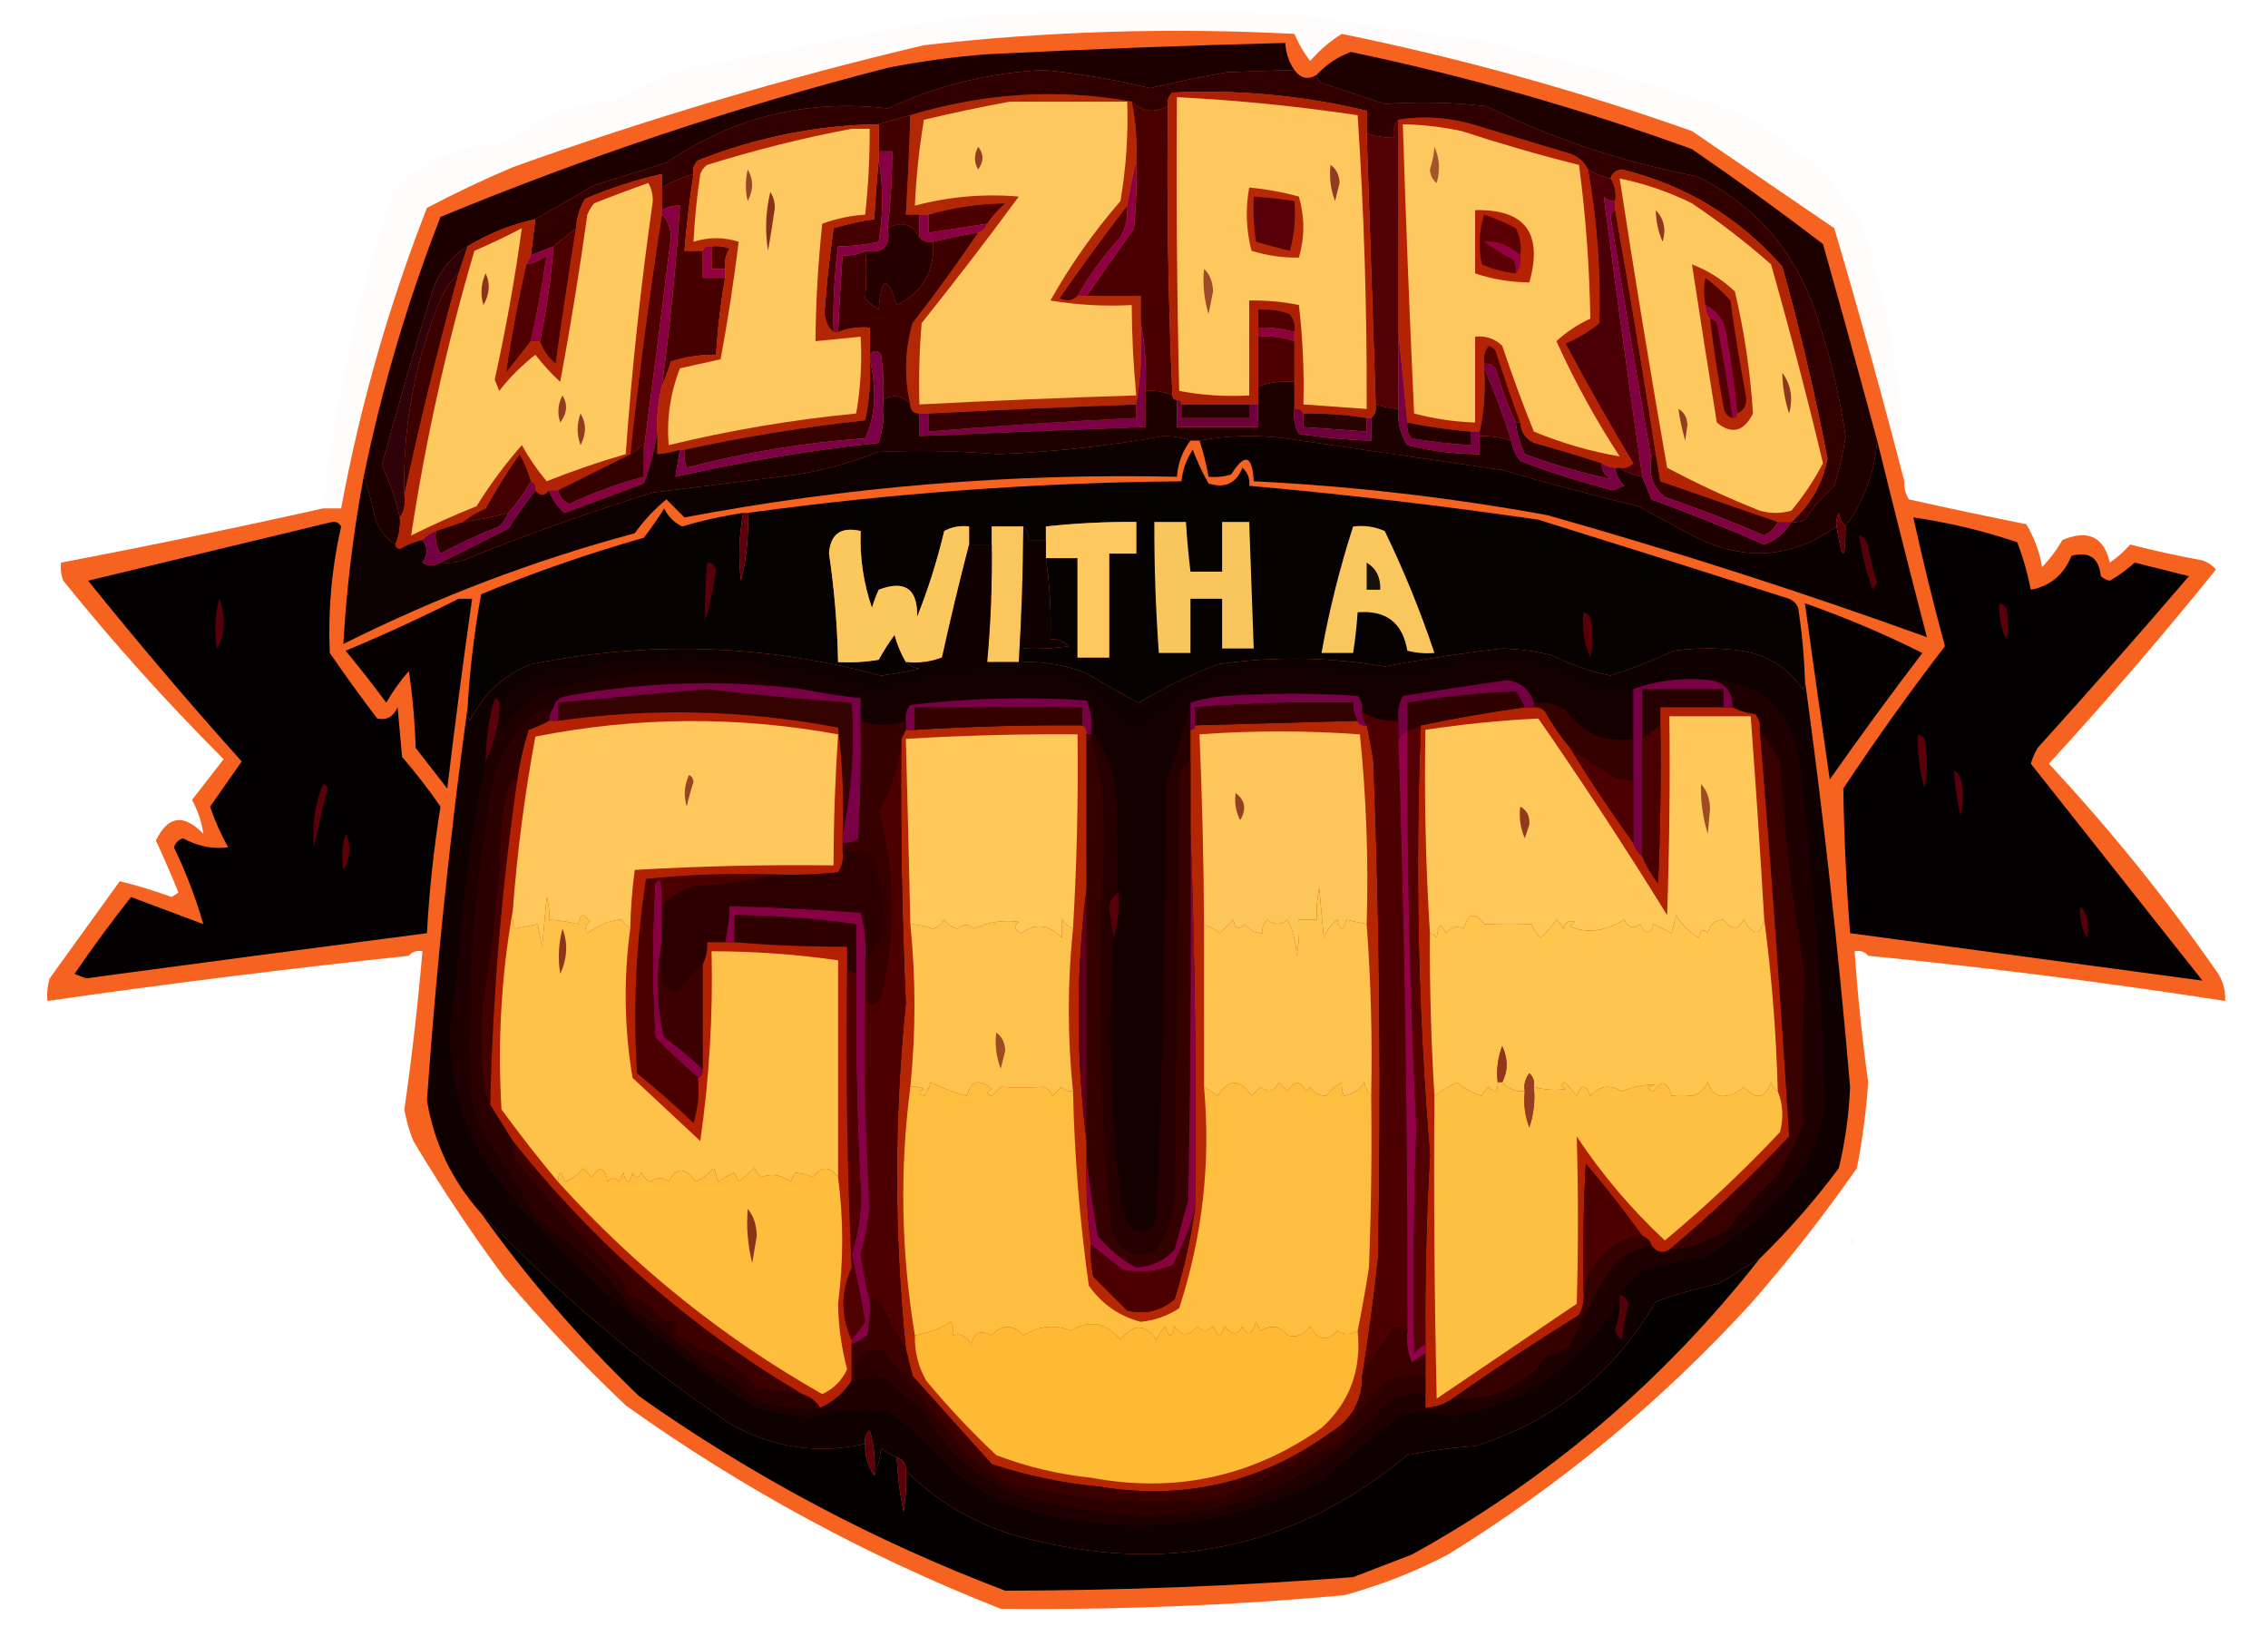 <?xml version="1.0" encoding="UTF-8"?>
<!DOCTYPE svg PUBLIC "-//W3C//DTD SVG 1.1//EN" "http://www.w3.org/Graphics/SVG/1.1/DTD/svg11.dtd">
<svg xmlns="http://www.w3.org/2000/svg" version="1.1" width="502px" height="360px" style="shape-rendering:geometricPrecision; text-rendering:geometricPrecision; image-rendering:optimizeQuality; fill-rule:evenodd; clip-rule:evenodd" xmlns:xlink="http://www.w3.org/1999/xlink">
<g><path style="opacity:0.012" fill="#fe0100" d="M 421.5,106.5 C 416.684,87.864 411.517,69.197 406,50.5C 395.5,43.333 385,36.167 374.5,29C 349.156,20.039 323.322,12.873 297,7.5C 294.408,9.084 292.074,11.084 290,13.5C 288.581,11.664 287.414,9.664 286.5,7.5C 259.096,6.064 231.763,6.897 204.5,10C 173.658,17.294 143.325,26.294 113.5,37C 107.046,39.727 100.712,42.727 94.5,46C 86.07,67.551 79.737,89.717 75.5,112.5C 74.167,112.5 72.833,112.5 71.5,112.5C 74.136,88.622 79.302,65.289 87,42.5C 93.243,35.635 101.077,32.135 110.5,32C 114.5,29.667 118.5,27.333 122.5,25C 127.08,23.617 131.747,22.617 136.5,22C 141.599,19.117 146.933,16.783 152.5,15C 168.194,12.081 183.861,9.081 199.5,6C 207.442,4.532 215.442,3.532 223.5,3C 243.833,2.333 264.167,2.333 284.5,3C 299.172,5.002 313.839,7.002 328.5,9C 345.702,13.07 362.702,17.736 379.5,23C 393.362,28.203 404.196,37.036 412,49.5C 418.241,68.095 421.407,87.095 421.5,106.5 Z"/></g>
<g><path style="opacity:0.926" fill="#f6570f" d="M 421.5,106.5 C 421.421,107.93 421.754,109.264 422.5,110.5C 431.139,112.44 439.806,114.273 448.5,116C 450.255,118.93 451.422,122.097 452,125.5C 453.743,123.679 455.243,121.679 456.5,119.5C 462.156,117.105 465.656,118.772 467,124.5C 468.674,123.324 470.174,121.99 471.5,120.5C 476.78,121.856 482.114,123.023 487.5,124C 488.672,124.419 489.672,125.085 490.5,126C 478.64,140.706 466.306,155.04 453.5,169C 467.138,183.632 479.638,199.132 491,215.5C 492.128,217.345 492.628,219.345 492.5,221.5C 466.261,217.418 439.927,214.085 413.5,211.5C 412.791,210.596 411.791,210.263 410.5,210.5C 411.17,220.196 412.17,229.862 413.5,239.5C 413.061,245.894 412.228,252.227 411,258.5C 403.691,268.968 395.858,278.968 387.5,288.5C 367.739,310.094 345.405,328.594 320.5,344C 313.144,347.847 305.477,350.847 297.5,353C 272.207,355.286 246.874,356.286 221.5,356C 191.884,344.363 164.217,329.363 138.5,311C 128.986,301.986 119.986,292.486 111.5,282.5C 104.334,272.836 97.668,262.836 91.5,252.5C 90.593,250.343 89.927,248.01 89.5,245.5C 91.16,234.007 92.493,222.34 93.5,210.5C 92.209,210.263 91.209,210.596 90.5,211.5C 63.774,214.341 37.107,217.674 10.5,221.5C 10.34,219.801 10.507,218.134 11,216.5C 16.167,209.333 21.333,202.167 26.5,195C 30.284,195.925 34.117,197.091 38,198.5C 38.5,198.167 39,197.833 39.5,197.5C 37.926,193.608 36.26,189.775 34.5,186C 37.143,180.514 40.643,180.014 45,184.5C 44.661,181.953 43.827,179.453 42.5,177C 44.819,174.011 47.153,171.011 49.5,168C 36.926,155.43 25.093,142.263 14,128.5C 13.51,127.207 13.343,125.873 13.5,124.5C 32.928,120.808 52.261,116.808 71.5,112.5C 72.833,112.5 74.167,112.5 75.5,112.5C 79.737,89.717 86.07,67.551 94.5,46C 100.712,42.727 107.046,39.727 113.5,37C 143.325,26.294 173.658,17.294 204.5,10C 231.763,6.897 259.096,6.064 286.5,7.5C 287.414,9.664 288.581,11.664 290,13.5C 292.074,11.084 294.408,9.084 297,7.5C 323.322,12.873 349.156,20.039 374.5,29C 385,36.167 395.5,43.333 406,50.5C 411.517,69.197 416.684,87.864 421.5,106.5 Z"/></g>
<g><path style="opacity:1" fill="#1c0000" d="M 286.5,15.5 C 281.701,15.619 276.701,15.786 271.5,16C 265.791,17.011 260.125,18.178 254.5,19.5C 246.765,17.608 238.932,16.275 231,15.5C 218.937,16.077 207.437,18.91 196.5,24C 178.619,21.887 162.285,25.887 147.5,36C 142.167,37.667 136.833,39.333 131.5,41C 127.112,43.523 122.778,46.023 118.5,48.5C 113.12,49.695 108.12,51.695 103.5,54.5C 100.096,56.577 97.596,59.577 96,63.5C 91.922,76.654 88.089,89.821 84.5,103C 86.27,106.681 87.603,110.514 88.5,114.5C 88.675,116.621 88.341,118.621 87.5,120.5C 85.292,119.106 83.792,117.106 83,114.5C 82.341,111.322 81.507,108.322 80.5,105.5C 84.536,85.855 90.203,66.688 97.5,48C 129.708,34.696 162.708,23.696 196.5,15C 203.775,13.565 211.108,12.565 218.5,12C 240.491,10.891 262.491,10.057 284.5,9.5C 284.604,11.703 285.27,13.703 286.5,15.5 Z"/></g>
<g><path style="opacity:1" fill="#b22805" d="M 250.5,22.5 C 251.373,26.768 251.706,31.102 251.5,35.5C 250.763,38.725 250.097,42.059 249.5,45.5C 244.363,52.151 239.363,58.984 234.5,66C 236.066,66.765 237.399,66.598 238.5,65.5C 239.167,65.5 239.833,65.5 240.5,65.5C 244.5,65.5 248.5,65.5 252.5,65.5C 252.5,67.5 252.5,69.5 252.5,71.5C 252.823,77.69 252.49,83.69 251.5,89.5C 236.161,90.049 220.828,90.716 205.5,91.5C 204.833,91.5 204.167,91.5 203.5,91.5C 202.167,91.5 201.5,90.833 201.5,89.5C 200.112,83.479 200.278,77.479 202,71.5C 207.097,64.951 211.93,58.285 216.5,51.5C 217.5,51.167 218.167,50.5 218.5,49.5C 219.625,47.871 220.959,46.371 222.5,45C 216.63,45.053 210.963,45.886 205.5,47.5C 204.833,47.5 204.167,47.5 203.5,47.5C 202.5,47.5 201.5,47.5 200.5,47.5C 200.944,40.173 201.277,32.84 201.5,25.5C 217.864,20.553 234.197,19.553 250.5,22.5 Z"/></g>
<g><path style="opacity:1" fill="#fdc85f" d="M 223.5,22.5 C 232.167,22.5 240.833,22.5 249.5,22.5C 249.747,29.888 249.247,37.221 248,44.5C 242.095,51.307 236.929,58.641 232.5,66.5C 238.463,67.496 244.463,67.829 250.5,67.5C 250.527,74.186 250.861,80.852 251.5,87.5C 235.493,88.001 219.493,88.667 203.5,89.5C 203.334,83.491 203.501,77.491 204,71.5C 211.358,62.309 218.525,52.976 225.5,43.5C 217.768,42.84 210.101,43.507 202.5,45.5C 202.781,39.13 203.448,32.796 204.5,26.5C 210.918,24.972 217.251,23.639 223.5,22.5 Z"/></g>
<g><path style="opacity:1" fill="#b32304" d="M 351.5,37.5 C 353.491,48.758 354.324,60.091 354,71.5C 351.707,73.372 349.207,74.872 346.5,76C 351.267,84.942 356.267,93.775 361.5,102.5C 360.675,103.386 359.675,103.719 358.5,103.5C 358.167,103.5 357.833,103.5 357.5,103.5C 356.391,103.443 355.391,103.11 354.5,102.5C 349.548,100.905 344.548,99.405 339.5,98C 337.624,97.082 336.624,95.582 336.5,93.5C 334.577,88.232 332.744,82.899 331,77.5C 330.586,77.043 330.086,76.709 329.5,76.5C 328.571,77.689 328.238,79.022 328.5,80.5C 328.5,80.833 328.5,81.167 328.5,81.5C 328.819,86.363 328.486,91.03 327.5,95.5C 326.833,95.5 326.167,95.5 325.5,95.5C 320.781,95.112 316.114,94.445 311.5,93.5C 310.868,86.733 310.201,80.067 309.5,73.5C 309.5,57.833 309.5,42.167 309.5,26.5C 315.432,25.529 321.432,26.029 327.5,28C 334.167,30 340.833,32 347.5,34C 349.324,34.66 350.657,35.827 351.5,37.5 Z"/></g>
<g><path style="opacity:1" fill="#fdc85f" d="M 310.5,27.5 C 314.877,27.578 319.21,28.078 323.5,29C 332.097,31.811 340.764,34.311 349.5,36.5C 350.997,47.801 351.83,59.135 352,70.5C 349.205,71.808 346.705,73.475 344.5,75.5C 348.532,84.401 353.199,92.901 358.5,101C 352.023,99.899 345.69,98.066 339.5,95.5C 336.97,89.244 334.637,82.91 332.5,76.5C 330.827,74.914 328.827,74.247 326.5,74.5C 326.5,80.833 326.5,87.167 326.5,93.5C 321.889,93.341 317.389,92.675 313,91.5C 312,70.142 311.167,48.808 310.5,27.5 Z"/></g>
<g><path style="opacity:1" fill="#490000" d="M 250.5,22.5 C 252.878,24.757 255.545,25.09 258.5,23.5C 258.236,44.853 258.569,66.186 259.5,87.5C 257.621,86.659 255.621,86.325 253.5,86.5C 253.821,81.305 253.487,76.305 252.5,71.5C 252.5,69.5 252.5,67.5 252.5,65.5C 248.5,65.5 244.5,65.5 240.5,65.5C 243.99,60.529 247.49,55.529 251,50.5C 251.499,45.511 251.666,40.511 251.5,35.5C 251.706,31.102 251.373,26.768 250.5,22.5 Z"/></g>
<g><path style="opacity:1" fill="#530005" d="M 309.5,26.5 C 309.5,42.167 309.5,57.833 309.5,73.5C 309.5,79.167 309.5,84.833 309.5,90.5C 307.784,90.371 306.117,90.038 304.5,89.5C 303.82,69.503 303.153,49.503 302.5,29.5C 304.435,30.149 306.435,30.483 308.5,30.5C 308.232,28.901 308.566,27.568 309.5,26.5 Z"/></g>
<g><path style="opacity:1" fill="#300100" d="M 286.5,15.5 C 287.935,17.401 289.602,17.735 291.5,16.5C 291.47,17.497 291.97,18.164 293,18.5C 297.511,20.004 302.011,21.504 306.5,23C 314.01,22.472 321.51,22.639 329,23.5C 343.764,30.736 359.264,35.903 375.5,39C 388.518,45.363 397.351,55.529 402,69.5C 404.953,78.311 407.119,87.311 408.5,96.5C 407.985,100.242 407.152,103.909 406,107.5C 403.534,109.672 401.368,112.172 399.5,115C 398.552,115.483 397.552,115.649 396.5,115.5C 400.732,111.7 403.399,107.033 404.5,101.5C 401.741,87.205 398.407,73.038 394.5,59C 384.948,48.137 373.114,40.971 359,37.5C 357.624,37.684 356.791,38.351 356.5,39.5C 354.716,39.108 353.05,38.441 351.5,37.5C 350.657,35.827 349.324,34.66 347.5,34C 340.833,32 334.167,30 327.5,28C 321.432,26.029 315.432,25.529 309.5,26.5C 308.566,27.568 308.232,28.901 308.5,30.5C 306.435,30.483 304.435,30.149 302.5,29.5C 302.5,27.833 302.5,26.167 302.5,24.5C 288.303,21.113 273.97,19.78 259.5,20.5C 258.614,21.325 258.281,22.325 258.5,23.5C 255.545,25.09 252.878,24.757 250.5,22.5C 234.197,19.553 217.864,20.553 201.5,25.5C 199.167,26.167 196.833,26.833 194.5,27.5C 180.898,27.687 167.565,30.354 154.5,35.5C 153.614,36.325 153.281,37.325 153.5,38.5C 151.02,39.242 148.687,40.242 146.5,41.5C 146.5,40.5 146.5,39.5 146.5,38.5C 140.686,39.827 135.019,41.66 129.5,44C 128.331,46.007 127.665,48.173 127.5,50.5C 125.833,51.833 124.167,53.167 122.5,54.5C 120.833,55.167 119.167,55.833 117.5,56.5C 117.833,53.833 118.167,51.167 118.5,48.5C 122.778,46.023 127.112,43.523 131.5,41C 136.833,39.333 142.167,37.667 147.5,36C 162.285,25.887 178.619,21.887 196.5,24C 207.437,18.91 218.937,16.077 231,15.5C 238.932,16.275 246.765,17.608 254.5,19.5C 260.125,18.178 265.791,17.011 271.5,16C 276.701,15.786 281.701,15.619 286.5,15.5 Z"/></g>
<g><path style="opacity:1" fill="#400000" d="M 201.5,25.5 C 201.277,32.84 200.944,40.173 200.5,47.5C 201.5,47.5 202.5,47.5 203.5,47.5C 203.5,49.167 203.5,50.833 203.5,52.5C 201.902,49.515 199.568,48.849 196.5,50.5C 197.134,44.855 197.468,39.189 197.5,33.5C 196.5,33.5 195.5,33.5 194.5,33.5C 194.5,31.5 194.5,29.5 194.5,27.5C 196.833,26.833 199.167,26.167 201.5,25.5 Z"/></g>
<g><path style="opacity:1" fill="#943e21" d="M 216.5,32.5 C 217.788,34.035 217.788,35.702 216.5,37.5C 215.566,35.905 215.566,34.239 216.5,32.5 Z"/></g>
<g><path style="opacity:1" fill="#a5552c" d="M 317.5,32.5 C 318.634,34.966 318.801,37.633 318,40.5C 317.056,39.737 316.556,38.737 316.5,37.5C 317.046,35.865 317.38,34.199 317.5,32.5 Z"/></g>
<g><path style="opacity:1" fill="#4c0000" d="M 218.5,49.5 C 214.167,50.167 209.833,50.833 205.5,51.5C 205.5,50.167 205.5,48.833 205.5,47.5C 210.963,45.886 216.63,45.053 222.5,45C 220.959,46.371 219.625,47.871 218.5,49.5 Z"/></g>
<g><path style="opacity:1" fill="#450001" d="M 194.5,35.5 C 195.527,41.34 195.527,47.34 194.5,53.5C 191.545,54.159 188.545,54.492 185.5,54.5C 184.68,60.797 184.347,67.131 184.5,73.5C 183.235,72.486 182.569,70.986 182.5,69C 182.954,62.809 183.621,56.643 184.5,50.5C 187.447,49.577 190.447,48.911 193.5,48.5C 193.739,44.158 194.073,39.824 194.5,35.5 Z"/></g>
<g><path style="opacity:1" fill="#530002" d="M 249.5,45.5 C 249.702,47.989 249.202,50.322 248,52.5C 244.335,56.508 241.168,60.841 238.5,65.5C 237.399,66.598 236.066,66.765 234.5,66C 239.363,58.984 244.363,52.151 249.5,45.5 Z"/></g>
<g><path style="opacity:1" fill="#8a0044" d="M 203.5,47.5 C 204.167,47.5 204.833,47.5 205.5,47.5C 205.5,48.833 205.5,50.167 205.5,51.5C 209.833,50.833 214.167,50.167 218.5,49.5C 218.167,50.5 217.5,51.167 216.5,51.5C 213.135,52.04 209.802,52.706 206.5,53.5C 205.209,53.737 204.209,53.404 203.5,52.5C 203.5,50.833 203.5,49.167 203.5,47.5 Z"/></g>
<g><path style="opacity:1" fill="#240000" d="M 203.5,52.5 C 204.209,53.404 205.209,53.737 206.5,53.5C 206.919,60.001 204.253,64.668 198.5,67.5C 196.381,60.835 195.048,61.169 194.5,68.5C 193.354,67.855 192.354,67.022 191.5,66C 191.831,61.512 191.831,58.012 191.5,55.5C 195.5,56.167 197.167,54.5 196.5,50.5C 199.568,48.849 201.902,49.515 203.5,52.5 Z"/></g>
<g><path style="opacity:1" fill="#b32202" d="M 326.5,46.5 C 337.576,46.264 341.576,51.597 338.5,62.5C 334.384,62.459 330.384,61.793 326.5,60.5C 326.5,55.833 326.5,51.167 326.5,46.5 Z"/></g>
<g><path style="opacity:1" fill="#3d0001" d="M 216.5,51.5 C 211.93,58.285 207.097,64.951 202,71.5C 200.278,77.479 200.112,83.479 201.5,89.5C 199.751,87.469 197.751,87.135 195.5,88.5C 195.665,85.15 195.498,81.817 195,78.5C 194.23,77.402 193.397,77.402 192.5,78.5C 192.5,76.5 192.5,74.5 192.5,72.5C 190.05,72.298 187.717,72.631 185.5,73.5C 185.76,67.828 186.093,62.161 186.5,56.5C 188.292,56.634 189.958,56.301 191.5,55.5C 191.831,58.012 191.831,61.512 191.5,66C 192.354,67.022 193.354,67.855 194.5,68.5C 195.048,61.169 196.381,60.835 198.5,67.5C 204.253,64.668 206.919,60.001 206.5,53.5C 209.802,52.706 213.135,52.04 216.5,51.5 Z"/></g>
<g><path style="opacity:1" fill="#500000" d="M 157.5,54.5 C 158.873,54.343 160.207,54.51 161.5,55C 160.62,56.356 160.286,57.856 160.5,59.5C 159.5,59.5 158.5,59.5 157.5,59.5C 157.5,57.833 157.5,56.167 157.5,54.5 Z"/></g>
<g><path style="opacity:1" fill="#930046" d="M 336.5,56.5 C 336.768,58.099 336.434,59.432 335.5,60.5C 335.649,59.448 335.483,58.448 335,57.5C 332.75,56.292 330.583,54.959 328.5,53.5C 331.333,53.23 334,54.23 336.5,56.5 Z"/></g>
<g><path style="opacity:1" fill="#b22503" d="M 396.5,115.5 C 395.5,115.5 394.5,115.5 393.5,115.5C 384.843,112.507 376.176,109.507 367.5,106.5C 367.167,104.5 366.833,102.5 366.5,100.5C 363.672,82.351 360.672,64.351 357.5,46.5C 357.5,45.833 357.5,45.167 357.5,44.5C 357.784,42.585 357.451,40.919 356.5,39.5C 356.791,38.351 357.624,37.684 359,37.5C 373.114,40.971 384.948,48.137 394.5,59C 398.407,73.038 401.741,87.205 404.5,101.5C 403.399,107.033 400.732,111.7 396.5,115.5 Z"/></g>
<g><path style="opacity:1" fill="#fec95f" d="M 358.5,39.5 C 364.06,40.631 369.393,42.465 374.5,45C 380.619,49.117 386.452,53.617 392,58.5C 396.145,73.08 399.978,87.746 403.5,102.5C 401.539,106.258 399.205,109.758 396.5,113C 394.167,113.667 391.833,113.667 389.5,113C 382.48,110.216 375.646,107.05 369,103.5C 365.265,82.184 361.765,60.851 358.5,39.5 Z"/></g>
<g><path style="opacity:1" fill="#8f371e" d="M 366.5,46.5 C 368.326,48.455 368.826,50.788 368,53.5C 367.023,51.26 366.523,48.927 366.5,46.5 Z"/></g>
<g><path style="opacity:1" fill="#8e0043" d="M 251.5,35.5 C 251.666,40.511 251.499,45.511 251,50.5C 247.49,55.529 243.99,60.529 240.5,65.5C 239.833,65.5 239.167,65.5 238.5,65.5C 241.168,60.841 244.335,56.508 248,52.5C 249.202,50.322 249.702,47.989 249.5,45.5C 250.097,42.059 250.763,38.725 251.5,35.5 Z"/></g>
<g><path style="opacity:1" fill="#5b0105" d="M 336.5,56.5 C 334,54.23 331.333,53.23 328.5,53.5C 330.583,54.959 332.75,56.292 335,57.5C 335.483,58.448 335.649,59.448 335.5,60.5C 332.882,60.221 330.382,59.554 328,58.5C 327.175,54.789 327.341,51.122 328.5,47.5C 330.915,48.305 333.249,49.305 335.5,50.5C 336.466,52.396 336.799,54.396 336.5,56.5 Z"/></g>
<g><path style="opacity:1" fill="#930044" d="M 157.5,54.5 C 157.5,56.167 157.5,57.833 157.5,59.5C 158.5,59.5 159.5,59.5 160.5,59.5C 160.5,60.167 160.5,60.833 160.5,61.5C 158.833,61.5 157.167,61.5 155.5,61.5C 155.5,59.5 155.5,57.5 155.5,55.5C 155.842,54.662 156.508,54.328 157.5,54.5 Z"/></g>
<g><path style="opacity:1" fill="#b12403" d="M 146.5,41.5 C 146.5,43.167 146.5,44.833 146.5,46.5C 146.5,46.833 146.5,47.167 146.5,47.5C 143.773,64.979 141.439,82.645 139.5,100.5C 134.198,103.151 128.864,105.818 123.5,108.5C 122.833,108.5 122.167,108.5 121.5,108.5C 120.5,109.833 119.5,109.833 118.5,108.5C 118.672,107.508 118.338,106.842 117.5,106.5C 116.955,104.407 116.122,102.407 115,100.5C 112.302,104.367 109.802,108.367 107.5,112.5C 105.64,113.325 103.974,114.325 102.5,115.5C 100.5,116.167 98.5,116.833 96.5,117.5C 95.29,117.932 94.29,118.599 93.5,119.5C 91.742,119.877 90.075,120.544 88.5,121.5C 87.893,121.376 87.56,121.043 87.5,120.5C 88.341,118.621 88.675,116.621 88.5,114.5C 89.451,113.081 89.784,111.415 89.5,109.5C 93.002,93.158 97.002,76.825 101.5,60.5C 102.167,58.5 102.833,56.5 103.5,54.5C 108.12,51.695 113.12,49.695 118.5,48.5C 118.167,51.167 117.833,53.833 117.5,56.5C 117.167,57.167 116.833,57.833 116.5,58.5C 114.663,66.513 113.163,74.513 112,82.5C 113.842,80.136 115.675,77.803 117.5,75.5C 118.167,75.5 118.833,75.5 119.5,75.5C 120.164,77.487 121.331,79.154 123,80.5C 124.393,70.475 125.893,60.474 127.5,50.5C 127.665,48.173 128.331,46.007 129.5,44C 135.019,41.66 140.686,39.827 146.5,38.5C 146.5,39.5 146.5,40.5 146.5,41.5 Z"/></g>
<g><path style="opacity:1" fill="#fec95f" d="M 143.5,40.5 C 144.156,41.622 144.489,42.955 144.5,44.5C 141.841,63.104 139.841,81.771 138.5,100.5C 132.59,102.193 126.756,104.193 121,106.5C 118.93,104.037 117.097,101.371 115.5,98.5C 111.813,102.695 108.479,107.195 105.5,112C 100.566,113.977 95.733,116.143 91,118.5C 94.229,97.243 98.896,76.243 105,55.5C 108.545,53.978 112.045,52.311 115.5,50.5C 113.998,61.532 111.998,72.699 109.5,84C 109.833,84.833 110.167,85.667 110.5,86.5C 112.806,83.527 115.473,80.861 118.5,78.5C 120.149,80.65 121.982,82.65 124,84.5C 126.275,72.247 128.275,59.914 130,47.5C 130.374,46.584 130.874,45.75 131.5,45C 135.571,43.37 139.571,41.87 143.5,40.5 Z"/></g>
<g><path style="opacity:1" fill="#4e0001" d="M 127.5,50.5 C 125.893,60.474 124.393,70.475 123,80.5C 121.331,79.154 120.164,77.487 119.5,75.5C 120.984,68.566 121.984,61.566 122.5,54.5C 124.167,53.167 125.833,51.833 127.5,50.5 Z"/></g>
<g><path style="opacity:1" fill="#8d0042" d="M 122.5,54.5 C 121.984,61.566 120.984,68.566 119.5,75.5C 118.833,75.5 118.167,75.5 117.5,75.5C 118.893,69.135 120.06,62.802 121,56.5C 119.67,57.582 118.17,58.249 116.5,58.5C 116.833,57.833 117.167,57.167 117.5,56.5C 119.167,55.833 120.833,55.167 122.5,54.5 Z"/></g>
<g><path style="opacity:1" fill="#860044" d="M 194.5,33.5 C 195.5,33.5 196.5,33.5 197.5,33.5C 197.468,39.189 197.134,44.855 196.5,50.5C 197.167,54.5 195.5,56.167 191.5,55.5C 189.958,56.301 188.292,56.634 186.5,56.5C 186.093,62.161 185.76,67.828 185.5,73.5C 185.167,73.5 184.833,73.5 184.5,73.5C 184.347,67.131 184.68,60.797 185.5,54.5C 188.545,54.492 191.545,54.159 194.5,53.5C 195.527,47.34 195.527,41.34 194.5,35.5C 194.5,34.833 194.5,34.167 194.5,33.5 Z"/></g>
<g><path style="opacity:1" fill="#470000" d="M 153.5,38.5 C 152.637,44.127 151.97,49.794 151.5,55.5C 152.833,55.5 154.167,55.5 155.5,55.5C 155.5,57.5 155.5,59.5 155.5,61.5C 157.167,61.5 158.833,61.5 160.5,61.5C 159.507,67.084 158.841,72.751 158.5,78.5C 155.09,78.457 151.757,78.957 148.5,80C 147.891,81.948 147.224,83.782 146.5,85.5C 148.303,72.213 149.636,58.88 150.5,45.5C 149.041,45.433 147.708,45.766 146.5,46.5C 146.5,44.833 146.5,43.167 146.5,41.5C 148.687,40.242 151.02,39.242 153.5,38.5 Z"/></g>
<g><path style="opacity:1" fill="#3a0000" d="M 101.5,60.5 C 97.002,76.825 93.002,93.158 89.5,109.5C 89.099,95.077 91.599,81.077 97,67.5C 98.026,64.761 99.526,62.428 101.5,60.5 Z"/></g>
<g><path style="opacity:1" fill="#500000" d="M 117.5,75.5 C 115.675,77.803 113.842,80.136 112,82.5C 113.163,74.513 114.663,66.513 116.5,58.5C 118.17,58.249 119.67,57.582 121,56.5C 120.06,62.802 118.893,69.135 117.5,75.5 Z"/></g>
<g><path style="opacity:1" fill="#8b331c" d="M 107.5,60.5 C 108.559,62.726 108.392,65.059 107,67.5C 106.297,65.071 106.463,62.737 107.5,60.5 Z"/></g>
<g><path style="opacity:1" fill="#b42805" d="M 374.5,58.5 C 378.032,59.853 381.199,61.853 384,64.5C 386.101,73.434 387.434,82.434 388,91.5C 385.972,95.543 383.305,96.209 380,93.5C 378.119,81.832 376.286,70.165 374.5,58.5 Z"/></g>
<g><path style="opacity:1" fill="#530001" d="M 384.5,91.5 C 383.901,85.476 383.068,79.476 382,73.5C 381.434,70.771 379.934,68.771 377.5,67.5C 377.08,65.326 377.08,63.326 377.5,61.5C 379.509,63.011 381.342,64.677 383,66.5C 384.004,73.693 385.171,80.86 386.5,88C 386.613,89.699 385.947,90.866 384.5,91.5 Z"/></g>
<g><path style="opacity:1" fill="#4f0001" d="M 146.5,47.5 C 147.777,48.694 148.444,50.36 148.5,52.5C 146.564,68.322 144.564,83.989 142.5,99.5C 142.565,99.062 142.399,98.728 142,98.5C 141.292,99.38 140.458,100.047 139.5,100.5C 141.439,82.645 143.773,64.979 146.5,47.5 Z"/></g>
<g><path style="opacity:1" fill="#ae2003" d="M 302.5,29.5 C 303.153,49.503 303.82,69.503 304.5,89.5C 304.737,90.791 304.404,91.791 303.5,92.5C 303.167,92.5 302.833,92.5 302.5,92.5C 297.87,91.77 293.203,91.437 288.5,91.5C 288.158,90.662 287.492,90.328 286.5,90.5C 286.5,88.5 286.5,86.5 286.5,84.5C 286.5,81.5 286.5,78.5 286.5,75.5C 286.5,74.833 286.5,74.167 286.5,73.5C 286.762,72.022 286.429,70.689 285.5,69.5C 283.253,68.626 280.92,68.292 278.5,68.5C 278.5,69.833 278.5,71.167 278.5,72.5C 278.5,73.167 278.5,73.833 278.5,74.5C 278.5,78.167 278.5,81.833 278.5,85.5C 278.5,86.833 278.5,88.167 278.5,89.5C 277.833,89.5 277.167,89.5 276.5,89.5C 271.5,89.5 266.5,89.5 261.5,89.5C 261.5,88.833 261.167,88.5 260.5,88.5C 259.833,88.5 259.5,88.167 259.5,87.5C 258.569,66.186 258.236,44.853 258.5,23.5C 258.281,22.325 258.614,21.325 259.5,20.5C 273.97,19.78 288.303,21.113 302.5,24.5C 302.5,26.167 302.5,27.833 302.5,29.5 Z"/></g>
<g><path style="opacity:1" fill="#fec85f" d="M 260.5,21.5 C 273.899,22.176 287.232,23.509 300.5,25.5C 301.928,47.136 302.594,68.803 302.5,90.5C 297.833,90.167 293.167,89.833 288.5,89.5C 288.683,82.132 288.35,74.799 287.5,67.5C 283.881,66.756 280.215,66.423 276.5,66.5C 276.5,73.5 276.5,80.5 276.5,87.5C 271.238,87.805 266.072,87.471 261,86.5C 260.5,64.836 260.333,43.169 260.5,21.5 Z"/></g>
<g><path style="opacity:1" fill="#b62806" d="M 276.5,41.5 C 280.228,41.844 283.895,42.51 287.5,43.5C 288.8,48.05 288.8,52.55 287.5,57C 283.937,57.062 280.437,56.562 277,55.5C 275.812,50.779 275.646,46.112 276.5,41.5 Z"/></g>
<g><path style="opacity:1" fill="#570009" d="M 277.5,43.5 C 280.518,43.704 283.518,44.037 286.5,44.5C 286.823,48.226 286.489,51.893 285.5,55.5C 282.961,54.885 280.461,54.218 278,53.5C 277.502,50.183 277.335,46.85 277.5,43.5 Z"/></g>
<g><path style="opacity:1" fill="#923b20" d="M 294.5,36.5 C 295.748,37.334 296.415,38.667 296.5,40.5C 296.167,41.833 295.833,43.167 295.5,44.5C 294.52,41.913 294.187,39.247 294.5,36.5 Z"/></g>
<g><path style="opacity:1" fill="#9e4c28" d="M 266.5,59.5 C 267.777,60.694 268.444,62.36 268.5,64.5C 268.167,66.167 267.833,67.833 267.5,69.5C 266.513,66.232 266.18,62.898 266.5,59.5 Z"/></g>
<g><path style="opacity:1" fill="#500000" d="M 286.5,73.5 C 283.904,72.735 281.237,72.401 278.5,72.5C 278.5,71.167 278.5,69.833 278.5,68.5C 280.92,68.292 283.253,68.626 285.5,69.5C 286.429,70.689 286.762,72.022 286.5,73.5 Z"/></g>
<g><path style="opacity:1" fill="#8e0040" d="M 278.5,72.5 C 281.237,72.401 283.904,72.735 286.5,73.5C 286.5,74.167 286.5,74.833 286.5,75.5C 283.946,74.612 281.279,74.279 278.5,74.5C 278.5,73.833 278.5,73.167 278.5,72.5 Z"/></g>
<g><path style="opacity:1" fill="#4c0000" d="M 278.5,74.5 C 281.279,74.279 283.946,74.612 286.5,75.5C 286.5,78.5 286.5,81.5 286.5,84.5C 283.721,84.279 281.054,84.612 278.5,85.5C 278.5,81.833 278.5,78.167 278.5,74.5 Z"/></g>
<g><path style="opacity:1" fill="#920045" d="M 377.5,67.5 C 379.934,68.771 381.434,70.771 382,73.5C 383.068,79.476 383.901,85.476 384.5,91.5C 384.5,92.167 384.167,92.5 383.5,92.5C 382.529,85.478 381.363,78.478 380,71.5C 379.617,70.944 379.117,70.611 378.5,70.5C 377.89,69.609 377.557,68.609 377.5,67.5 Z"/></g>
<g><path style="opacity:1" fill="#880044" d="M 146.5,85.5 C 145.676,88.764 145.342,92.098 145.5,95.5C 144.966,99.367 143.966,103.2 142.5,107C 136.667,109.167 130.833,111.333 125,113.5C 123.341,112.184 122.175,110.518 121.5,108.5C 122.167,108.5 122.833,108.5 123.5,108.5C 123.856,109.87 124.69,110.87 126,111.5C 131.344,108.997 136.844,106.997 142.5,105.5C 142.5,103.5 142.5,101.5 142.5,99.5C 144.564,83.989 146.564,68.322 148.5,52.5C 148.444,50.36 147.777,48.694 146.5,47.5C 146.5,47.167 146.5,46.833 146.5,46.5C 147.708,45.766 149.041,45.433 150.5,45.5C 149.636,58.88 148.303,72.213 146.5,85.5 Z"/></g>
<g><path style="opacity:1" fill="#540102" d="M 336.5,93.5 C 336.167,93.5 335.833,93.5 335.5,93.5C 333.734,89.715 332.234,85.715 331,81.5C 330.329,80.748 329.496,80.414 328.5,80.5C 328.238,79.022 328.571,77.689 329.5,76.5C 330.086,76.709 330.586,77.043 331,77.5C 332.744,82.899 334.577,88.232 336.5,93.5 Z"/></g>
<g><path style="opacity:1" fill="#4b0007" d="M 351.5,37.5 C 353.05,38.441 354.716,39.108 356.5,39.5C 357.451,40.919 357.784,42.585 357.5,44.5C 356.504,44.586 355.671,44.252 355,43.5C 357.687,64.145 360.521,84.812 363.5,105.5C 361.597,105.204 359.93,104.537 358.5,103.5C 359.675,103.719 360.675,103.386 361.5,102.5C 356.267,93.775 351.267,84.942 346.5,76C 349.207,74.872 351.707,73.372 354,71.5C 354.324,60.091 353.491,48.758 351.5,37.5 Z"/></g>
<g><path style="opacity:1" fill="#530004" d="M 378.5,70.5 C 379.117,70.611 379.617,70.944 380,71.5C 381.363,78.478 382.529,85.478 383.5,92.5C 382.351,92.209 381.684,91.376 381.5,90C 380.266,83.526 379.266,77.026 378.5,70.5 Z"/></g>
<g><path style="opacity:1" fill="#b32604" d="M 194.5,27.5 C 194.5,29.5 194.5,31.5 194.5,33.5C 194.5,34.167 194.5,34.833 194.5,35.5C 194.073,39.824 193.739,44.158 193.5,48.5C 190.447,48.911 187.447,49.577 184.5,50.5C 183.621,56.643 182.954,62.809 182.5,69C 182.569,70.986 183.235,72.486 184.5,73.5C 184.833,73.5 185.167,73.5 185.5,73.5C 187.717,72.631 190.05,72.298 192.5,72.5C 192.5,74.5 192.5,76.5 192.5,78.5C 192.5,78.833 192.5,79.167 192.5,79.5C 192.8,84.099 192.467,88.599 191.5,93C 178.006,94.475 164.672,96.641 151.5,99.5C 151.167,99.5 150.833,99.5 150.5,99.5C 148.883,100.038 147.216,100.371 145.5,100.5C 145.5,98.833 145.5,97.167 145.5,95.5C 145.342,92.098 145.676,88.764 146.5,85.5C 147.224,83.782 147.891,81.948 148.5,80C 151.757,78.957 155.09,78.457 158.5,78.5C 158.841,72.751 159.507,67.084 160.5,61.5C 160.5,60.833 160.5,60.167 160.5,59.5C 160.286,57.856 160.62,56.356 161.5,55C 160.207,54.51 158.873,54.343 157.5,54.5C 156.508,54.328 155.842,54.662 155.5,55.5C 154.167,55.5 152.833,55.5 151.5,55.5C 151.97,49.794 152.637,44.127 153.5,38.5C 153.281,37.325 153.614,36.325 154.5,35.5C 167.565,30.354 180.898,27.687 194.5,27.5 Z"/></g>
<g><path style="opacity:1" fill="#fec960" d="M 188.5,28.5 C 189.833,28.5 191.167,28.5 192.5,28.5C 192.524,34.857 192.19,41.19 191.5,47.5C 188.216,47.723 185.049,48.39 182,49.5C 181.073,58.145 180.573,66.811 180.5,75.5C 183.833,75.167 187.167,74.833 190.5,74.5C 190.829,80.206 190.495,85.872 189.5,91.5C 175.479,92.86 161.646,95.193 148,98.5C 147.53,92.65 148.364,86.983 150.5,81.5C 153.5,80.833 156.5,80.167 159.5,79.5C 161.096,70.87 162.429,62.203 163.5,53.5C 160.185,52.447 156.852,52.447 153.5,53.5C 153.752,48.481 154.252,43.481 155,38.5C 155.308,37.692 155.808,37.025 156.5,36.5C 167.132,33.18 177.798,30.513 188.5,28.5 Z"/></g>
<g><path style="opacity:1" fill="#8a311c" d="M 170.5,42.5 C 171.152,43.449 171.486,44.615 171.5,46C 171.054,49.175 170.554,52.342 170,55.5C 169.294,51.113 169.46,46.78 170.5,42.5 Z"/></g>
<g><path style="opacity:1" fill="#9b4725" d="M 165.5,37.5 C 166.797,39.693 166.797,42.027 165.5,44.5C 164.943,42.282 164.943,39.949 165.5,37.5 Z"/></g>
<g><path style="opacity:1" fill="#530004" d="M 357.5,46.5 C 360.672,64.351 363.672,82.351 366.5,100.5C 365.833,100.5 365.5,100.833 365.5,101.5C 362.376,83.822 359.376,65.989 356.5,48C 356.57,47.235 356.903,46.735 357.5,46.5 Z"/></g>
<g><path style="opacity:1" fill="#8e371e" d="M 394.5,82.5 C 396.427,85.137 396.927,88.137 396,91.5C 395.047,88.568 394.547,85.568 394.5,82.5 Z"/></g>
<g><path style="opacity:1" fill="#923b20" d="M 124.5,87.5 C 125.709,89.435 125.542,91.435 124,93.5C 123.322,91.402 123.489,89.402 124.5,87.5 Z"/></g>
<g><path style="opacity:1" fill="#7b0045" d="M 252.5,71.5 C 253.487,76.305 253.821,81.305 253.5,86.5C 253.5,89.167 253.5,91.833 253.5,94.5C 236.83,95.093 220.164,95.759 203.5,96.5C 203.5,94.833 203.5,93.167 203.5,91.5C 204.167,91.5 204.833,91.5 205.5,91.5C 205.5,92.833 205.5,94.167 205.5,95.5C 220.808,94.221 236.141,93.221 251.5,92.5C 251.5,91.5 251.5,90.5 251.5,89.5C 252.49,83.69 252.823,77.69 252.5,71.5 Z"/></g>
<g><path style="opacity:1" fill="#1d0000" d="M 415.5,97.5 C 414.964,104.435 412.631,110.769 408.5,116.5C 407.732,115.737 407.232,114.737 407,113.5C 406.517,114.448 406.351,115.448 406.5,116.5C 396.781,123.447 386.448,124.281 375.5,119C 371.167,116.667 366.833,114.333 362.5,112C 352.421,109.585 342.421,106.918 332.5,104C 316.5,101.667 300.5,99.333 284.5,97C 277.986,96.18 271.653,96.347 265.5,97.5C 264.833,97.5 264.167,97.5 263.5,97.5C 261.696,96.838 259.696,96.505 257.5,96.5C 245.429,98.674 233.263,100.008 221,100.5C 212.169,99.771 203.336,99.604 194.5,100C 188.668,102.277 182.668,103.944 176.5,105C 165.829,106.334 155.163,107.667 144.5,109C 130.341,113.379 116.341,118.379 102.5,124C 100.866,124.494 99.199,124.66 97.5,124.5C 102.408,122.046 107.408,119.546 112.5,117C 114.399,114.012 116.399,111.179 118.5,108.5C 119.5,109.833 120.5,109.833 121.5,108.5C 122.175,110.518 123.341,112.184 125,113.5C 130.833,111.333 136.667,109.167 142.5,107C 143.966,103.2 144.966,99.367 145.5,95.5C 145.5,97.167 145.5,98.833 145.5,100.5C 147.216,100.371 148.883,100.038 150.5,99.5C 150.167,101.5 149.833,103.5 149.5,105.5C 164.334,102.139 179.334,99.639 194.5,98C 195.451,94.943 195.784,91.777 195.5,88.5C 197.751,87.135 199.751,87.469 201.5,89.5C 201.5,90.833 202.167,91.5 203.5,91.5C 203.5,93.167 203.5,94.833 203.5,96.5C 220.164,95.759 236.83,95.093 253.5,94.5C 253.5,91.833 253.5,89.167 253.5,86.5C 255.621,86.325 257.621,86.659 259.5,87.5C 259.5,88.167 259.833,88.5 260.5,88.5C 260.5,90.5 260.5,92.5 260.5,94.5C 266.5,94.5 272.5,94.5 278.5,94.5C 278.5,92.833 278.5,91.167 278.5,89.5C 278.5,88.167 278.5,86.833 278.5,85.5C 281.054,84.612 283.721,84.279 286.5,84.5C 286.5,86.5 286.5,88.5 286.5,90.5C 286.261,92.467 286.594,94.3 287.5,96C 292.808,96.83 298.141,97.33 303.5,97.5C 303.5,95.833 303.5,94.167 303.5,92.5C 304.404,91.791 304.737,90.791 304.5,89.5C 306.117,90.038 307.784,90.371 309.5,90.5C 309.28,93.4 309.946,96.067 311.5,98.5C 316.74,99.82 322.074,100.487 327.5,100.5C 327.5,99.167 327.5,97.833 327.5,96.5C 329.903,96.448 332.236,96.781 334.5,97.5C 334.751,99.17 335.418,100.67 336.5,102C 343.218,104.554 350.051,106.721 357,108.5C 357.833,108.167 358.667,107.833 359.5,107.5C 358.37,106.378 357.703,105.044 357.5,103.5C 357.833,103.5 358.167,103.5 358.5,103.5C 359.93,104.537 361.597,105.204 363.5,105.5C 364.163,107.042 364.83,108.709 365.5,110.5C 373.976,113.575 382.309,116.908 390.5,120.5C 393.129,119.533 395.129,117.867 396.5,115.5C 397.552,115.649 398.552,115.483 399.5,115C 401.368,112.172 403.534,109.672 406,107.5C 407.152,103.909 407.985,100.242 408.5,96.5C 407.119,87.311 404.953,78.311 402,69.5C 397.351,55.529 388.518,45.363 375.5,39C 359.264,35.903 343.764,30.736 329,23.5C 321.51,22.639 314.01,22.472 306.5,23C 302.011,21.504 297.511,20.004 293,18.5C 291.97,18.164 291.47,17.497 291.5,16.5C 293.591,14.246 296.091,12.58 299,11.5C 324.673,16.877 349.84,24.043 374.5,33C 384.374,39.765 394.041,46.765 403.5,54C 407.586,68.513 411.586,83.013 415.5,97.5 Z"/></g>
<g><path style="opacity:1" fill="#923d20" d="M 371.5,90.5 C 372.725,91.152 373.392,92.319 373.5,94C 373.333,95.167 373.167,96.333 373,97.5C 372.338,95.187 371.838,92.854 371.5,90.5 Z"/></g>
<g><path style="opacity:1" fill="#290202" d="M 288.5,91.5 C 293.203,91.437 297.87,91.77 302.5,92.5C 302.5,93.5 302.5,94.5 302.5,95.5C 297.833,95.167 293.167,94.833 288.5,94.5C 288.5,93.5 288.5,92.5 288.5,91.5 Z"/></g>
<g><path style="opacity:1" fill="#6f0040" d="M 260.5,88.5 C 261.167,88.5 261.5,88.833 261.5,89.5C 261.5,90.5 261.5,91.5 261.5,92.5C 266.5,92.5 271.5,92.5 276.5,92.5C 276.5,91.5 276.5,90.5 276.5,89.5C 277.167,89.5 277.833,89.5 278.5,89.5C 278.5,91.167 278.5,92.833 278.5,94.5C 272.5,94.5 266.5,94.5 260.5,94.5C 260.5,92.5 260.5,90.5 260.5,88.5 Z"/></g>
<g><path style="opacity:1" fill="#270000" d="M 261.5,89.5 C 266.5,89.5 271.5,89.5 276.5,89.5C 276.5,90.5 276.5,91.5 276.5,92.5C 271.5,92.5 266.5,92.5 261.5,92.5C 261.5,91.5 261.5,90.5 261.5,89.5 Z"/></g>
<g><path style="opacity:1" fill="#350001" d="M 251.5,89.5 C 251.5,90.5 251.5,91.5 251.5,92.5C 236.141,93.221 220.808,94.221 205.5,95.5C 205.5,94.167 205.5,92.833 205.5,91.5C 220.828,90.716 236.161,90.049 251.5,89.5 Z"/></g>
<g><path style="opacity:1" fill="#760040" d="M 309.5,73.5 C 310.201,80.067 310.868,86.733 311.5,93.5C 311.33,94.822 311.663,95.989 312.5,97C 316.813,97.735 321.147,98.235 325.5,98.5C 325.5,97.5 325.5,96.5 325.5,95.5C 326.167,95.5 326.833,95.5 327.5,95.5C 327.5,95.833 327.5,96.167 327.5,96.5C 327.5,97.833 327.5,99.167 327.5,100.5C 322.074,100.487 316.74,99.82 311.5,98.5C 309.946,96.067 309.28,93.4 309.5,90.5C 309.5,84.833 309.5,79.167 309.5,73.5 Z"/></g>
<g><path style="opacity:1" fill="#260001" d="M 311.5,93.5 C 316.114,94.445 320.781,95.112 325.5,95.5C 325.5,96.5 325.5,97.5 325.5,98.5C 321.147,98.235 316.813,97.735 312.5,97C 311.663,95.989 311.33,94.822 311.5,93.5 Z"/></g>
<g><path style="opacity:1" fill="#410103" d="M 328.5,81.5 C 330.793,86.634 332.793,91.968 334.5,97.5C 332.236,96.781 329.903,96.448 327.5,96.5C 327.5,96.167 327.5,95.833 327.5,95.5C 328.486,91.03 328.819,86.363 328.5,81.5 Z"/></g>
<g><path style="opacity:1" fill="#913b20" d="M 128.5,91.5 C 129.797,93.693 129.797,96.027 128.5,98.5C 127.637,96.229 127.637,93.895 128.5,91.5 Z"/></g>
<g><path style="opacity:1" fill="#370101" d="M 192.5,79.5 C 193.164,82.146 193.498,84.979 193.5,88C 193.442,91.276 192.776,94.276 191.5,97C 178.088,97.93 164.921,100.097 152,103.5C 151.51,102.207 151.343,100.873 151.5,99.5C 164.672,96.641 178.006,94.475 191.5,93C 192.467,88.599 192.8,84.099 192.5,79.5 Z"/></g>
<g><path style="opacity:1" fill="#6e0041" d="M 286.5,90.5 C 287.492,90.328 288.158,90.662 288.5,91.5C 288.5,92.5 288.5,93.5 288.5,94.5C 293.167,94.833 297.833,95.167 302.5,95.5C 302.5,94.5 302.5,93.5 302.5,92.5C 302.833,92.5 303.167,92.5 303.5,92.5C 303.5,94.167 303.5,95.833 303.5,97.5C 298.141,97.33 292.808,96.83 287.5,96C 286.594,94.3 286.261,92.467 286.5,90.5 Z"/></g>
<g><path style="opacity:1" fill="#2f020a" d="M 103.5,54.5 C 102.833,56.5 102.167,58.5 101.5,60.5C 99.526,62.428 98.026,64.761 97,67.5C 91.599,81.077 89.099,95.077 89.5,109.5C 89.784,111.415 89.451,113.081 88.5,114.5C 87.603,110.514 86.27,106.681 84.5,103C 88.089,89.821 91.922,76.654 96,63.5C 97.596,59.577 100.096,56.577 103.5,54.5 Z"/></g>
<g><path style="opacity:1" fill="#7b0045" d="M 195.5,88.5 C 195.784,91.777 195.451,94.943 194.5,98C 179.334,99.639 164.334,102.139 149.5,105.5C 149.833,103.5 150.167,101.5 150.5,99.5C 150.833,99.5 151.167,99.5 151.5,99.5C 151.343,100.873 151.51,102.207 152,103.5C 164.921,100.097 178.088,97.93 191.5,97C 192.776,94.276 193.442,91.276 193.5,88C 193.498,84.979 193.164,82.146 192.5,79.5C 192.5,79.167 192.5,78.833 192.5,78.5C 193.397,77.402 194.23,77.402 195,78.5C 195.498,81.817 195.665,85.15 195.5,88.5 Z"/></g>
<g><path style="opacity:1" fill="#0a0000" d="M 406.5,116.5 C 407.782,124.373 408.449,124.373 408.5,116.5C 412.631,110.769 414.964,104.435 415.5,97.5C 419.071,112.041 422.737,126.541 426.5,141C 398.941,131.037 370.941,122.037 342.5,114C 320.995,110.073 299.328,107.573 277.5,106.5C 277.202,100.677 275.535,100.177 272.5,105C 270.866,105.494 269.199,105.66 267.5,105.5C 267.037,102.779 266.371,100.112 265.5,97.5C 271.653,96.347 277.986,96.18 284.5,97C 300.5,99.333 316.5,101.667 332.5,104C 342.421,106.918 352.421,109.585 362.5,112C 366.833,114.333 371.167,116.667 375.5,119C 386.448,124.281 396.781,123.447 406.5,116.5 Z"/></g>
<g><path style="opacity:1" fill="#2c0202" d="M 335.5,93.5 C 335.833,93.5 336.167,93.5 336.5,93.5C 336.624,95.582 337.624,97.082 339.5,98C 344.548,99.405 349.548,100.905 354.5,102.5C 354.511,104.017 355.177,105.184 356.5,106C 350.123,104.652 343.79,102.819 337.5,100.5C 336.423,98.271 335.756,95.937 335.5,93.5 Z"/></g>
<g><path style="opacity:1" fill="#770042" d="M 328.5,81.5 C 328.5,81.167 328.5,80.833 328.5,80.5C 329.496,80.414 330.329,80.748 331,81.5C 332.234,85.715 333.734,89.715 335.5,93.5C 335.756,95.937 336.423,98.271 337.5,100.5C 343.79,102.819 350.123,104.652 356.5,106C 355.177,105.184 354.511,104.017 354.5,102.5C 355.391,103.11 356.391,103.443 357.5,103.5C 357.703,105.044 358.37,106.378 359.5,107.5C 358.667,107.833 357.833,108.167 357,108.5C 350.051,106.721 343.218,104.554 336.5,102C 335.418,100.67 334.751,99.17 334.5,97.5C 332.793,91.968 330.793,86.634 328.5,81.5 Z"/></g>
<g><path style="opacity:1" fill="#060201" d="M 399.5,150.5 C 399.631,151.239 399.464,151.906 399,152.5C 395.763,147.791 391.263,144.958 385.5,144C 380.5,143.333 375.5,143.333 370.5,144C 365.925,146.123 361.258,147.956 356.5,149.5C 351.975,148.572 347.642,147.072 343.5,145C 339.887,144.116 336.22,143.616 332.5,143.5C 323.782,144.513 315.115,145.846 306.5,147.5C 294.178,145.364 281.845,145.197 269.5,147C 263.46,149.364 257.627,152.198 252,155.5C 248.102,153.467 244.268,151.3 240.5,149C 236,147.208 231.333,146.375 226.5,146.5C 226.5,145.5 226.5,144.5 226.5,143.5C 229.85,143.665 233.183,143.498 236.5,143C 235.437,141.812 234.103,141.312 232.5,141.5C 232.697,135.455 232.363,129.455 231.5,123.5C 233.833,123.5 236.167,123.5 238.5,123.5C 238.5,130.833 238.5,138.167 238.5,145.5C 240.833,145.5 243.167,145.5 245.5,145.5C 245.5,137.833 245.5,130.167 245.5,122.5C 247.5,122.5 249.5,122.5 251.5,122.5C 251.5,120.167 251.5,117.833 251.5,115.5C 244.809,115.454 238.143,115.788 231.5,116.5C 231.5,117.5 231.5,118.5 231.5,119.5C 230.167,119.5 228.833,119.5 227.5,119.5C 227.737,118.209 227.404,117.209 226.5,116.5C 224.167,116.5 221.833,116.5 219.5,116.5C 219.5,117.833 219.5,119.167 219.5,120.5C 217.833,120.5 216.167,120.5 214.5,120.5C 214.5,119.167 214.5,117.833 214.5,116.5C 212.533,116.261 210.699,116.594 209,117.5C 207.454,124.032 205.454,130.365 203,136.5C 203.147,130.302 200.313,128.302 194.5,130.5C 193.902,131.795 193.402,133.128 193,134.5C 191.116,129.066 190.282,123.399 190.5,117.5C 186.114,116.513 183.78,118.179 183.5,122.5C 184.681,130.462 185.348,138.462 185.5,146.5C 188.518,146.665 191.518,146.498 194.5,146C 195.542,144.082 196.708,142.249 198,140.5C 198.573,142.641 199.406,144.641 200.5,146.5C 201.263,147.268 202.263,147.768 203.5,148C 200.689,148.629 197.856,149.129 195,149.5C 169.368,142.566 143.534,141.732 117.5,147C 111.392,149.441 106.892,153.608 104,159.5C 103.517,158.552 103.351,157.552 103.5,156.5C 103.99,148.092 104.99,139.759 106.5,131.5C 118.239,126.642 130.239,122.476 142.5,119C 144.123,116.92 145.623,114.754 147,112.5C 147.899,114.327 149.233,115.66 151,116.5C 155.441,115.179 159.941,114.179 164.5,113.5C 163.578,118.472 163.412,123.472 164,128.5C 165.25,123.58 165.75,118.58 165.5,113.5C 197.334,109.133 229.334,106.8 261.5,106.5C 261.755,103.984 262.589,101.65 264,99.5C 264.977,102.102 266.144,104.602 267.5,107C 271.151,108.123 273.651,106.956 275,103.5C 276.188,104.563 276.688,105.897 276.5,107.5C 297.888,109.406 319.222,111.906 340.5,115C 359.012,120.754 377.512,126.587 396,132.5C 396.945,132.905 397.612,133.572 398,134.5C 398.83,139.808 399.33,145.141 399.5,150.5 Z"/></g>
<g><path style="opacity:1" fill="#340100" d="M 142.5,99.5 C 142.5,101.5 142.5,103.5 142.5,105.5C 136.844,106.997 131.344,108.997 126,111.5C 124.69,110.87 123.856,109.87 123.5,108.5C 128.864,105.818 134.198,103.151 139.5,100.5C 140.458,100.047 141.292,99.38 142,98.5C 142.399,98.728 142.565,99.062 142.5,99.5 Z"/></g>
<g><path style="opacity:1" fill="#0c0000" d="M 263.5,97.5 C 261.733,99.792 260.733,102.458 260.5,105.5C 223.825,104.695 187.492,107.695 151.5,114.5C 150.167,113.167 148.833,111.833 147.5,110.5C 144.819,112.714 142.485,115.214 140.5,118C 118.148,124.005 96.648,132.172 76,142.5C 76.697,130.117 78.197,117.784 80.5,105.5C 81.507,108.322 82.341,111.322 83,114.5C 83.792,117.106 85.292,119.106 87.5,120.5C 87.56,121.043 87.893,121.376 88.5,121.5C 90.075,120.544 91.742,119.877 93.5,119.5C 94.735,121.017 94.735,122.684 93.5,124.5C 94.7,125.292 96.033,125.292 97.5,124.5C 99.199,124.66 100.866,124.494 102.5,124C 116.341,118.379 130.341,113.379 144.5,109C 155.163,107.667 165.829,106.334 176.5,105C 182.668,103.944 188.668,102.277 194.5,100C 203.336,99.604 212.169,99.771 221,100.5C 233.263,100.008 245.429,98.674 257.5,96.5C 259.696,96.505 261.696,96.838 263.5,97.5 Z"/></g>
<g><path style="opacity:1" fill="#420000" d="M 117.5,106.5 C 116.066,109.047 114.4,111.381 112.5,113.5C 109.211,114.374 105.877,115.041 102.5,115.5C 103.974,114.325 105.64,113.325 107.5,112.5C 109.802,108.367 112.302,104.367 115,100.5C 116.122,102.407 116.955,104.407 117.5,106.5 Z"/></g>
<g><path style="opacity:1" fill="#340101" d="M 366.5,100.5 C 366.833,102.5 367.167,104.5 367.5,106.5C 376.176,109.507 384.843,112.507 393.5,115.5C 392.855,116.812 391.855,117.812 390.5,118.5C 383.268,115.383 375.934,112.55 368.5,110C 365.876,107.847 364.876,105.013 365.5,101.5C 365.5,100.833 365.833,100.5 366.5,100.5 Z"/></g>
<g><path style="opacity:1" fill="#2a0001" d="M 112.5,113.5 C 112.092,114.643 111.425,115.643 110.5,116.5C 106.047,118.226 101.714,120.226 97.5,122.5C 96.548,120.955 96.215,119.288 96.5,117.5C 98.5,116.833 100.5,116.167 102.5,115.5C 105.877,115.041 109.211,114.374 112.5,113.5 Z"/></g>
<g><path style="opacity:1" fill="#5c000d" d="M 164.5,113.5 C 164.833,113.5 165.167,113.5 165.5,113.5C 165.75,118.58 165.25,123.58 164,128.5C 163.412,123.472 163.578,118.472 164.5,113.5 Z"/></g>
<g><path style="opacity:1" fill="#800044" d="M 357.5,44.5 C 357.5,45.167 357.5,45.833 357.5,46.5C 356.903,46.735 356.57,47.235 356.5,48C 359.376,65.989 362.376,83.822 365.5,101.5C 364.876,105.013 365.876,107.847 368.5,110C 375.934,112.55 383.268,115.383 390.5,118.5C 391.855,117.812 392.855,116.812 393.5,115.5C 394.5,115.5 395.5,115.5 396.5,115.5C 395.129,117.867 393.129,119.533 390.5,120.5C 382.309,116.908 373.976,113.575 365.5,110.5C 364.83,108.709 364.163,107.042 363.5,105.5C 360.521,84.812 357.687,64.145 355,43.5C 355.671,44.252 356.504,44.586 357.5,44.5 Z"/></g>
<g><path style="opacity:1" fill="#020000" d="M 423.5,114.5 C 431.336,115.634 439.003,117.467 446.5,120C 447.801,123.404 448.801,126.904 449.5,130.5C 453.816,129.692 456.816,127.192 458.5,123C 462.415,121.936 464.582,123.436 465,127.5C 465.561,128.022 466.228,128.355 467,128.5C 468.963,127.375 470.796,126.041 472.5,124.5C 476.496,125.499 480.496,126.499 484.5,127.5C 473.519,140.315 462.353,152.982 451,165.5C 450.362,166.609 449.862,167.775 449.5,169C 462.153,184.989 474.819,200.989 487.5,217C 461.575,213.509 435.575,210.009 409.5,206.5C 408.666,195.832 408.166,185.165 408,174.5C 415.137,163.719 422.637,153.219 430.5,143C 427.926,133.538 425.593,124.038 423.5,114.5 Z"/></g>
<g><path style="opacity:1" fill="#fdc95f" d="M 231.5,123.5 C 231.5,122.167 231.5,120.833 231.5,119.5C 231.5,118.5 231.5,117.5 231.5,116.5C 238.143,115.788 244.809,115.454 251.5,115.5C 251.5,117.833 251.5,120.167 251.5,122.5C 249.5,122.5 247.5,122.5 245.5,122.5C 245.5,130.167 245.5,137.833 245.5,145.5C 243.167,145.5 240.833,145.5 238.5,145.5C 238.5,138.167 238.5,130.833 238.5,123.5C 236.167,123.5 233.833,123.5 231.5,123.5 Z"/></g>
<g><path style="opacity:1" fill="#f9c65d" d="M 255.5,115.5 C 257.833,115.5 260.167,115.5 262.5,115.5C 262.724,119.179 263.058,122.846 263.5,126.5C 265.833,126.5 268.167,126.5 270.5,126.5C 270.5,122.833 270.5,119.167 270.5,115.5C 272.5,115.5 274.5,115.5 276.5,115.5C 276.833,124.833 277.167,134.167 277.5,143.5C 275.167,143.5 272.833,143.5 270.5,143.5C 270.5,139.833 270.5,136.167 270.5,132.5C 268.167,132.5 265.833,132.5 263.5,132.5C 263.5,136.5 263.5,140.5 263.5,144.5C 261.167,144.5 258.833,144.5 256.5,144.5C 255.801,134.849 255.468,125.183 255.5,115.5 Z"/></g>
<g><path style="opacity:1" fill="#020000" d="M 73.5,115.5 C 74.376,115.369 75.043,115.702 75.5,116.5C 73.411,125.719 72.578,135.052 73,144.5C 76.378,149.422 79.878,154.255 83.5,159C 85.594,159.445 87.094,158.612 88,156.5C 88.333,160.167 88.667,163.833 89,167.5C 92.057,171.049 94.891,174.716 97.5,178.5C 96.006,187.783 95.006,197.116 94.5,206.5C 69.329,209.778 44.163,213.112 19,216.5C 18.167,216.167 17.333,215.833 16.5,215.5C 20.474,209.693 24.64,204.026 29,198.5C 34.333,200.5 39.667,202.5 45,204.5C 43.359,198.761 41.193,193.095 38.5,187.5C 38.833,186.5 39.5,185.833 40.5,185.5C 43.779,187.281 47.112,187.947 50.5,187.5C 48.892,184.618 47.559,181.618 46.5,178.5C 48.868,175.142 51.201,171.809 53.5,168.5C 41.823,155.487 30.489,142.154 19.5,128.5C 37.585,124.145 55.585,119.811 73.5,115.5 Z"/></g>
<g><path style="opacity:1" fill="#fbc85e" d="M 214.5,120.5 C 212.344,128.789 210.344,137.122 208.5,145.5C 205.914,146.48 203.247,146.813 200.5,146.5C 199.406,144.641 198.573,142.641 198,140.5C 196.708,142.249 195.542,144.082 194.5,146C 191.518,146.498 188.518,146.665 185.5,146.5C 185.348,138.462 184.681,130.462 183.5,122.5C 183.78,118.179 186.114,116.513 190.5,117.5C 190.282,123.399 191.116,129.066 193,134.5C 193.402,133.128 193.902,131.795 194.5,130.5C 200.313,128.302 203.147,130.302 203,136.5C 205.454,130.365 207.454,124.032 209,117.5C 210.699,116.594 212.533,116.261 214.5,116.5C 214.5,117.833 214.5,119.167 214.5,120.5 Z"/></g>
<g><path style="opacity:1" fill="#fac75e" d="M 226.5,116.5 C 226.447,126.512 226.113,136.512 225.5,146.5C 223.167,146.5 220.833,146.5 218.5,146.5C 219.299,137.858 219.632,129.191 219.5,120.5C 219.5,119.167 219.5,117.833 219.5,116.5C 221.833,116.5 224.167,116.5 226.5,116.5 Z"/></g>
<g><path style="opacity:1" fill="#fac75e" d="M 299.5,116.5 C 301.924,116.192 304.257,116.526 306.5,117.5C 310.763,126.295 314.429,135.295 317.5,144.5C 315.473,144.662 313.473,144.495 311.5,144C 310.47,137.813 306.803,134.979 300.5,135.5C 300.296,138.518 299.963,141.518 299.5,144.5C 297.167,144.5 294.833,144.5 292.5,144.5C 294.207,135.005 296.54,125.671 299.5,116.5 Z"/></g>
<g><path style="opacity:1" fill="#59000a" d="M 408.5,116.5 C 408.449,124.373 407.782,124.373 406.5,116.5C 406.351,115.448 406.517,114.448 407,113.5C 407.232,114.737 407.732,115.737 408.5,116.5 Z"/></g>
<g><path style="opacity:1" fill="#740043" d="M 117.5,106.5 C 118.338,106.842 118.672,107.508 118.5,108.5C 116.399,111.179 114.399,114.012 112.5,117C 107.408,119.546 102.408,122.046 97.5,124.5C 96.033,125.292 94.7,125.292 93.5,124.5C 94.735,122.684 94.735,121.017 93.5,119.5C 94.29,118.599 95.29,117.932 96.5,117.5C 96.215,119.288 96.548,120.955 97.5,122.5C 101.714,120.226 106.047,118.226 110.5,116.5C 111.425,115.643 112.092,114.643 112.5,113.5C 114.4,111.381 116.066,109.047 117.5,106.5 Z"/></g>
<g><path style="opacity:1" fill="#56000a" d="M 411.5,118.5 C 412.649,118.791 413.316,119.624 413.5,121C 414.01,123.706 414.677,126.373 415.5,129C 415.167,129.5 414.833,130 414.5,130.5C 413.073,126.603 412.073,122.603 411.5,118.5 Z"/></g>
<g><path style="opacity:1" fill="#55000a" d="M 156.5,124.5 C 157.497,124.47 158.164,124.97 158.5,126C 158.028,129.986 157.194,133.819 156,137.5C 155.924,133.181 156.091,128.848 156.5,124.5 Z"/></g>
<g><path style="opacity:1" fill="#171209" d="M 302.5,124.5 C 304.614,125.784 305.614,127.784 305.5,130.5C 304.5,130.5 303.5,130.5 302.5,130.5C 302.5,128.5 302.5,126.5 302.5,124.5 Z"/></g>
<g><path style="opacity:1" fill="#58000a" d="M 48.5,132.5 C 49.16,133.964 49.493,135.631 49.5,137.5C 49.588,139.712 49.088,141.712 48,143.5C 47.421,139.797 47.588,136.131 48.5,132.5 Z"/></g>
<g><path style="opacity:1" fill="#060100" d="M 101.5,132.5 C 102.5,132.5 103.5,132.5 104.5,132.5C 102.504,146.465 100.671,160.465 99,174.5C 96.667,171.5 94.333,168.5 92,165.5C 91.83,159.804 91.33,154.138 90.5,148.5C 88.588,150.657 86.921,152.991 85.5,155.5C 82.632,151.615 79.632,147.782 76.5,144C 85.028,140.442 93.361,136.609 101.5,132.5 Z"/></g>
<g><path style="opacity:1" fill="#050100" d="M 399.5,133.5 C 408.402,136.618 417.069,140.285 425.5,144.5C 418.473,153.693 411.64,163.026 405,172.5C 403.119,159.497 401.285,146.497 399.5,133.5 Z"/></g>
<g><path style="opacity:1" fill="#5a000a" d="M 442.5,133.5 C 443.117,133.611 443.617,133.944 444,134.5C 444.667,136.833 444.667,139.167 444,141.5C 442.921,138.937 442.421,136.271 442.5,133.5 Z"/></g>
<g><path style="opacity:1" fill="#57000a" d="M 350.5,135.5 C 351.117,135.611 351.617,135.944 352,136.5C 352.667,139.5 352.667,142.5 352,145.5C 350.595,142.381 350.095,139.048 350.5,135.5 Z"/></g>
<g><path style="opacity:1" fill="#0f0100" d="M 226.5,116.5 C 227.404,117.209 227.737,118.209 227.5,119.5C 228.833,119.5 230.167,119.5 231.5,119.5C 231.5,120.833 231.5,122.167 231.5,123.5C 232.363,129.455 232.697,135.455 232.5,141.5C 234.103,141.312 235.437,141.812 236.5,143C 233.183,143.498 229.85,143.665 226.5,143.5C 226.5,144.5 226.5,145.5 226.5,146.5C 231.333,146.375 236,147.208 240.5,149C 244.268,151.3 248.102,153.467 252,155.5C 257.627,152.198 263.46,149.364 269.5,147C 281.845,145.197 294.178,145.364 306.5,147.5C 315.115,145.846 323.782,144.513 332.5,143.5C 336.22,143.616 339.887,144.116 343.5,145C 347.642,147.072 351.975,148.572 356.5,149.5C 361.258,147.956 365.925,146.123 370.5,144C 375.5,143.333 380.5,143.333 385.5,144C 391.263,144.958 395.763,147.791 399,152.5C 399.464,151.906 399.631,151.239 399.5,150.5C 403.585,180.269 406.918,210.269 409.5,240.5C 409.256,246.619 408.423,252.619 407,258.5C 401.674,265.656 395.841,272.323 389.5,278.5C 386.556,280.311 383.556,282.144 380.5,284C 375.752,285.082 371.085,286.415 366.5,288C 357.329,303.835 343.996,314.501 326.5,320C 321.453,320.338 316.453,321.005 311.5,322C 287.513,341.936 260.18,348.269 229.5,341C 218.295,338.61 208.629,333.443 200.5,325.5C 200.573,323.973 199.906,322.973 198.5,322.5C 197.279,321.972 196.113,321.305 195,320.5C 194.809,322.708 194.309,324.708 193.5,326.5C 193.82,323.102 193.487,319.768 192.5,316.5C 191.614,317.325 191.281,318.325 191.5,319.5C 180.899,321.881 170.899,320.381 161.5,315C 141.465,301.461 123.131,285.961 106.5,268.5C 100.073,261.314 96.073,252.98 94.5,243.5C 96.565,214.254 99.565,185.254 103.5,156.5C 103.351,157.552 103.517,158.552 104,159.5C 106.892,153.608 111.392,149.441 117.5,147C 143.534,141.732 169.368,142.566 195,149.5C 197.856,149.129 200.689,148.629 203.5,148C 202.263,147.768 201.263,147.268 200.5,146.5C 203.247,146.813 205.914,146.48 208.5,145.5C 210.344,137.122 212.344,128.789 214.5,120.5C 216.167,120.5 217.833,120.5 219.5,120.5C 219.632,129.191 219.299,137.858 218.5,146.5C 220.833,146.5 223.167,146.5 225.5,146.5C 226.113,136.512 226.447,126.512 226.5,116.5 Z"/></g>
<g><path style="opacity:1" fill="#150000" d="M 361.5,152.5 C 361.5,156.167 361.5,159.833 361.5,163.5C 355.246,164.452 350.246,162.286 346.5,157C 344.323,155.798 341.989,155.298 339.5,155.5C 338.529,152.521 336.529,150.854 333.5,150.5C 325.826,151.62 318.16,152.787 310.5,154C 309.594,155.699 309.261,157.533 309.5,159.5C 306.579,159.717 303.913,159.051 301.5,157.5C 301.67,156.178 301.337,155.011 300.5,154C 290.833,153.333 281.167,153.333 271.5,154C 268.635,154.183 265.969,154.683 263.5,155.5C 262.034,161.48 260.2,167.48 258,173.5C 257.963,205.539 257.297,237.539 256,269.5C 255.051,272.2 253.217,273.033 250.5,272C 249.137,270.055 248.303,267.888 248,265.5C 245.833,246.168 245.333,226.835 246.5,207.5C 247.479,204.375 247.813,201.042 247.5,197.5C 247.418,189.931 247.251,182.264 247,174.5C 246.208,169.593 244.374,165.259 241.5,161.5C 241.756,159.208 241.423,157.041 240.5,155C 227.458,154.123 214.458,154.456 201.5,156C 200.663,157.011 200.33,158.178 200.5,159.5C 197.133,160.747 193.799,160.747 190.5,159.5C 190.5,157.833 190.5,156.167 190.5,154.5C 186.127,154.018 181.794,153.352 177.5,152.5C 158.602,147.147 139.602,147.314 120.5,153C 116.592,155.032 113.425,157.866 111,161.5C 110.517,160.552 110.351,159.552 110.5,158.5C 110.5,157.5 110.5,156.5 110.5,155.5C 113.293,152.597 116.626,150.431 120.5,149C 145.649,143.378 170.315,144.878 194.5,153.5C 208.603,148.197 222.936,147.363 237.5,151C 241.748,153.243 245.414,156.243 248.5,160C 249.729,160.781 251.062,161.281 252.5,161.5C 257,157.841 261.667,154.341 266.5,151C 272.397,149.245 278.397,148.078 284.5,147.5C 292.134,148.605 299.801,149.605 307.5,150.5C 312.704,150.266 317.704,149.1 322.5,147C 333.423,144.818 343.423,146.818 352.5,153C 355.592,153.736 358.592,153.569 361.5,152.5 Z"/></g>
<g><path style="opacity:1" fill="#5a000a" d="M 110.5,155.5 C 110.5,156.5 110.5,157.5 110.5,158.5C 109.982,161.979 108.982,165.312 107.5,168.5C 107.513,163.74 108.18,159.074 109.5,154.5C 110.107,154.624 110.44,154.957 110.5,155.5 Z"/></g>
<g><path style="opacity:1" fill="#59000a" d="M 424.5,162.5 C 425.117,162.611 425.617,162.944 426,163.5C 426.667,167.167 426.667,170.833 426,174.5C 424.844,170.582 424.344,166.582 424.5,162.5 Z"/></g>
<g><path style="opacity:1" fill="#1f0000" d="M 177.5,152.5 C 160.143,150.332 142.81,150.832 125.5,154C 123.881,154.236 122.881,155.069 122.5,156.5C 121.448,156.351 120.448,156.517 119.5,157C 112.383,162.733 108.55,170.233 108,179.5C 104.617,200.045 103.283,220.712 104,241.5C 104.511,243.878 105.178,246.212 106,248.5C 110.081,255.662 114.414,262.662 119,269.5C 127.112,275.313 134.279,282.146 140.5,290C 145.758,293.582 150.758,297.582 155.5,302C 157.49,303.751 159.823,304.751 162.5,305C 164.597,308.225 167.597,310.225 171.5,311C 174.817,311.498 178.15,311.665 181.5,311.5C 184.427,310.243 186.761,308.243 188.5,305.5C 188.833,305.5 189.167,305.5 189.5,305.5C 192.214,304.137 194.881,304.304 197.5,306C 199.373,308.209 201.54,310.042 204,311.5C 210.502,323.683 220.669,330.85 234.5,333C 263.548,339.665 287.881,331.998 307.5,310C 310.014,308.748 312.68,308.248 315.5,308.5C 315.5,309.5 315.5,310.5 315.5,311.5C 317.703,311.396 319.703,310.73 321.5,309.5C 330.292,310.101 337.292,306.934 342.5,300C 344.246,299.529 345.913,298.862 347.5,298C 350.166,291.503 353.499,285.336 357.5,279.5C 359.915,277.626 362.581,276.293 365.5,275.5C 366.705,277.138 368.038,277.471 369.5,276.5C 374.227,276.091 378.56,274.591 382.5,272C 385.603,267.893 389.103,264.06 393,260.5C 395.527,256.779 397.527,252.779 399,248.5C 398.871,237.483 399.037,226.483 399.5,215.5C 396.796,199.94 394.963,184.274 394,168.5C 392.646,165.998 391.146,163.665 389.5,161.5C 389.67,160.178 389.337,159.011 388.5,158C 386.618,157.802 384.952,157.302 383.5,156.5C 383.506,153.024 381.84,151.024 378.5,150.5C 388.972,150.791 395.472,156.124 398,166.5C 401.216,192.419 403.216,218.419 404,244.5C 403.044,250.743 400.711,256.41 397,261.5C 391.38,268.127 384.88,273.627 377.5,278C 372.78,278.786 368.114,279.786 363.5,281C 361.627,282.704 359.96,284.537 358.5,286.5C 358.5,286.833 358.5,287.167 358.5,287.5C 350.272,301.799 337.938,310.466 321.5,313.5C 317.869,312.485 314.202,312.319 310.5,313C 304.542,317.289 298.876,321.956 293.5,327C 271.102,338.624 247.769,340.624 223.5,333C 219.172,331.171 215.172,328.838 211.5,326C 206.801,320.966 201.801,316.3 196.5,312C 190.579,311.473 184.745,311.973 179,313.5C 174.713,313.294 170.547,312.461 166.5,311C 146.212,297.72 128.045,281.886 112,263.5C 101.126,250.002 97.46,234.669 101,217.5C 102.038,200.986 104.205,184.653 107.5,168.5C 108.982,165.312 109.982,161.979 110.5,158.5C 110.351,159.552 110.517,160.552 111,161.5C 113.425,157.866 116.592,155.032 120.5,153C 139.602,147.314 158.602,147.147 177.5,152.5 Z"/></g>
<g><path style="opacity:1" fill="#260000" d="M 263.5,155.5 C 263.5,157.5 263.5,159.5 263.5,161.5C 263.5,163.833 263.5,166.167 263.5,168.5C 261.955,169.23 261.122,170.563 261,172.5C 260.667,202.833 260.333,233.167 260,263.5C 260.086,268.576 258.586,273.076 255.5,277C 250.404,278.58 247.237,276.746 246,271.5C 243.321,243.219 242.821,214.885 244.5,186.5C 244.333,182.167 244.167,177.833 244,173.5C 242.85,169.888 242.017,166.222 241.5,162.5C 241.5,162.167 241.5,161.833 241.5,161.5C 244.374,165.259 246.208,169.593 247,174.5C 247.251,182.264 247.418,189.931 247.5,197.5C 246.275,198.152 245.608,199.319 245.5,201C 245.788,203.187 246.122,205.354 246.5,207.5C 245.333,226.835 245.833,246.168 248,265.5C 248.303,267.888 249.137,270.055 250.5,272C 253.217,273.033 255.051,272.2 256,269.5C 257.297,237.539 257.963,205.539 258,173.5C 260.2,167.48 262.034,161.48 263.5,155.5 Z"/></g>
<g><path style="opacity:1" fill="#340000" d="M 339.5,156.5 C 339.5,156.167 339.5,155.833 339.5,155.5C 341.989,155.298 344.323,155.798 346.5,157C 350.246,162.286 355.246,164.452 361.5,163.5C 361.5,166.5 361.5,169.5 361.5,172.5C 360.127,172.657 358.793,172.49 357.5,172C 353.997,169.978 350.663,167.811 347.5,165.5C 345.43,163.036 343.596,160.369 342,157.5C 341.329,156.748 340.496,156.414 339.5,156.5 Z"/></g>
<g><path style="opacity:1" fill="#390000" d="M 389.5,161.5 C 391.146,163.665 392.646,165.998 394,168.5C 394.963,184.274 396.796,199.94 399.5,215.5C 399.037,226.483 398.871,237.483 399,248.5C 397.527,252.779 395.527,256.779 393,260.5C 389.103,264.06 385.603,267.893 382.5,272C 378.56,274.591 374.227,276.091 369.5,276.5C 378.74,268.765 387.573,260.432 396,251.5C 394.167,221.504 392,191.504 389.5,161.5 Z"/></g>
<g><path style="opacity:1" fill="#b52703" d="M 300.5,159.5 C 300.842,160.338 301.508,160.672 302.5,160.5C 303.105,163.127 303.605,165.793 304,168.5C 305.405,205.157 305.738,241.824 305,278.5C 304.065,287.208 302.899,295.875 301.5,304.5C 301.555,309.958 299.222,314.125 294.5,317C 279.252,328.04 262.252,332.04 243.5,329C 235.313,328.229 227.313,326.563 219.5,324C 213.667,317.5 207.833,311 202,304.5C 201.495,302.482 200.995,300.482 200.5,298.5C 197.882,273.009 197.882,247.509 200.5,222C 199.629,202.51 199.296,183.01 199.5,163.5C 199.833,162.833 200.167,162.167 200.5,161.5C 201.167,161.5 201.833,161.5 202.5,161.5C 214.819,160.747 227.152,160.414 239.5,160.5C 240.338,160.842 240.672,161.508 240.5,162.5C 240.5,173.833 240.5,185.167 240.5,196.5C 238.165,215.158 238.165,233.824 240.5,252.5C 240.5,253.833 240.5,255.167 240.5,256.5C 240.347,262.869 240.68,269.203 241.5,275.5C 241.337,277.857 241.503,280.19 242,282.5C 244.5,285 247,287.5 249.5,290C 253.449,290.927 256.949,290.094 260,287.5C 262.025,280.932 263.525,274.266 264.5,267.5C 264.831,239.328 264.498,211.328 263.5,183.5C 263.5,178.5 263.5,173.5 263.5,168.5C 263.5,166.167 263.5,163.833 263.5,161.5C 264.167,161.5 264.5,161.167 264.5,160.5C 276.5,160.167 288.5,159.833 300.5,159.5 Z"/></g>
<g><path style="opacity:1" fill="#260001" d="M 381.5,156.5 C 376.833,156.5 372.167,156.5 367.5,156.5C 367.5,157.833 367.5,159.167 367.5,160.5C 366.167,161.5 364.833,162.5 363.5,163.5C 363.5,159.833 363.5,156.167 363.5,152.5C 369.5,152.5 375.5,152.5 381.5,152.5C 381.5,153.833 381.5,155.167 381.5,156.5 Z"/></g>
<g><path style="opacity:1" fill="#b12102" d="M 337.5,156.5 C 338.167,156.5 338.833,156.5 339.5,156.5C 340.496,156.414 341.329,156.748 342,157.5C 343.596,160.369 345.43,163.036 347.5,165.5C 351.932,172.709 356.598,179.709 361.5,186.5C 361.932,187.71 362.599,188.71 363.5,189.5C 364.391,191.609 365.558,193.609 367,195.5C 367.5,183.838 367.667,172.171 367.5,160.5C 367.5,159.167 367.5,157.833 367.5,156.5C 372.167,156.5 376.833,156.5 381.5,156.5C 382.167,156.5 382.833,156.5 383.5,156.5C 384.952,157.302 386.618,157.802 388.5,158C 389.337,159.011 389.67,160.178 389.5,161.5C 392,191.504 394.167,221.504 396,251.5C 387.573,260.432 378.74,268.765 369.5,276.5C 368.038,277.471 366.705,277.138 365.5,275.5C 365.167,274.5 364.5,273.833 363.5,273.5C 359.583,268.016 355.417,262.682 351,257.5C 350.5,266.827 350.334,276.161 350.5,285.5C 350.739,287.467 350.406,289.301 349.5,291C 339.93,296.942 330.597,303.109 321.5,309.5C 319.703,310.73 317.703,311.396 315.5,311.5C 315.5,310.5 315.5,309.5 315.5,308.5C 315.5,307.167 315.5,305.833 315.5,304.5C 315.5,302.833 315.5,301.167 315.5,299.5C 315.5,298.833 315.5,298.167 315.5,297.5C 315.375,283.489 315.709,269.489 316.5,255.5C 313.871,223.857 313.204,192.191 314.5,160.5C 322.006,158.931 329.673,157.598 337.5,156.5 Z"/></g>
<g><path style="opacity:1" fill="#780046" d="M 301.5,157.5 C 301.557,158.609 301.89,159.609 302.5,160.5C 301.508,160.672 300.842,160.338 300.5,159.5C 299.766,158.292 299.433,156.959 299.5,155.5C 287.807,155.279 276.14,155.612 264.5,156.5C 264.5,157.833 264.5,159.167 264.5,160.5C 264.5,161.167 264.167,161.5 263.5,161.5C 263.5,159.5 263.5,157.5 263.5,155.5C 265.969,154.683 268.635,154.183 271.5,154C 281.167,153.333 290.833,153.333 300.5,154C 301.337,155.011 301.67,156.178 301.5,157.5 Z"/></g>
<g><path style="opacity:1" fill="#330100" d="M 300.5,159.5 C 288.5,159.833 276.5,160.167 264.5,160.5C 264.5,159.167 264.5,157.833 264.5,156.5C 276.14,155.612 287.807,155.279 299.5,155.5C 299.433,156.959 299.766,158.292 300.5,159.5 Z"/></g>
<g><path style="opacity:1" fill="#770046" d="M 241.5,161.5 C 241.5,161.833 241.5,162.167 241.5,162.5C 241.167,162.5 240.833,162.5 240.5,162.5C 240.672,161.508 240.338,160.842 239.5,160.5C 239.5,159.167 239.5,157.833 239.5,156.5C 227.167,156.5 214.833,156.5 202.5,156.5C 202.5,158.167 202.5,159.833 202.5,161.5C 201.833,161.5 201.167,161.5 200.5,161.5C 200.5,160.833 200.5,160.167 200.5,159.5C 200.33,158.178 200.663,157.011 201.5,156C 214.458,154.456 227.458,154.123 240.5,155C 241.423,157.041 241.756,159.208 241.5,161.5 Z"/></g>
<g><path style="opacity:1" fill="#350100" d="M 239.5,160.5 C 227.152,160.414 214.819,160.747 202.5,161.5C 202.5,159.833 202.5,158.167 202.5,156.5C 214.833,156.5 227.167,156.5 239.5,156.5C 239.5,157.833 239.5,159.167 239.5,160.5 Z"/></g>
<g><path style="opacity:1" fill="#340201" d="M 186.5,184.5 C 186.815,176.58 186.482,168.747 185.5,161C 164.91,157.083 144.244,156.583 123.5,159.5C 123.5,158.167 123.5,156.833 123.5,155.5C 134.489,154.449 145.489,153.449 156.5,152.5C 167.148,153.765 177.814,154.765 188.5,155.5C 189.14,165.558 188.473,175.225 186.5,184.5 Z"/></g>
<g><path style="opacity:1" fill="#2f0101" d="M 337.5,156.5 C 329.673,157.598 322.006,158.931 314.5,160.5C 313.609,161.11 312.609,161.443 311.5,161.5C 311.5,159.5 311.5,157.5 311.5,155.5C 319.473,154.146 327.473,153.312 335.5,153C 336.305,154.113 336.972,155.279 337.5,156.5 Z"/></g>
<g><path style="opacity:1" fill="#790044" d="M 177.5,152.5 C 181.794,153.352 186.127,154.018 190.5,154.5C 190.5,156.167 190.5,157.833 190.5,159.5C 190.666,168.173 190.5,176.84 190,185.5C 188.989,186.337 187.822,186.67 186.5,186.5C 186.5,185.833 186.5,185.167 186.5,184.5C 188.473,175.225 189.14,165.558 188.5,155.5C 177.814,154.765 167.148,153.765 156.5,152.5C 145.489,153.449 134.489,154.449 123.5,155.5C 123.5,156.833 123.5,158.167 123.5,159.5C 122.833,159.5 122.167,159.5 121.5,159.5C 121.557,158.391 121.89,157.391 122.5,156.5C 122.881,155.069 123.881,154.236 125.5,154C 142.81,150.832 160.143,150.332 177.5,152.5 Z"/></g>
<g><path style="opacity:1" fill="#7a0045" d="M 378.5,150.5 C 381.84,151.024 383.506,153.024 383.5,156.5C 382.833,156.5 382.167,156.5 381.5,156.5C 381.5,155.167 381.5,153.833 381.5,152.5C 375.5,152.5 369.5,152.5 363.5,152.5C 363.5,156.167 363.5,159.833 363.5,163.5C 363.5,172.167 363.5,180.833 363.5,189.5C 362.599,188.71 361.932,187.71 361.5,186.5C 361.5,181.833 361.5,177.167 361.5,172.5C 361.5,169.5 361.5,166.5 361.5,163.5C 361.5,159.833 361.5,156.167 361.5,152.5C 366.735,150.55 372.402,149.883 378.5,150.5 Z"/></g>
<g><path style="opacity:1" fill="#740043" d="M 339.5,155.5 C 339.5,155.833 339.5,156.167 339.5,156.5C 338.833,156.5 338.167,156.5 337.5,156.5C 336.972,155.279 336.305,154.113 335.5,153C 327.473,153.312 319.473,154.146 311.5,155.5C 311.5,157.5 311.5,159.5 311.5,161.5C 310.833,162.167 310.167,162.833 309.5,163.5C 309.5,162.167 309.5,160.833 309.5,159.5C 309.261,157.533 309.594,155.699 310.5,154C 318.16,152.787 325.826,151.62 333.5,150.5C 336.529,150.854 338.529,152.521 339.5,155.5 Z"/></g>
<g><path style="opacity:1" fill="#370000" d="M 190.5,159.5 C 193.799,160.747 197.133,160.747 200.5,159.5C 200.5,160.167 200.5,160.833 200.5,161.5C 200.167,162.167 199.833,162.833 199.5,163.5C 198.988,169.081 197.322,174.414 194.5,179.5C 198.217,193.147 198.384,206.814 195,220.5C 194.047,222.373 192.88,222.706 191.5,221.5C 191.5,218.5 191.5,215.5 191.5,212.5C 193.694,210.779 194.861,208.445 195,205.5C 195.782,199.913 194.949,194.579 192.5,189.5C 190.604,188.534 188.604,188.201 186.5,188.5C 186.5,187.833 186.5,187.167 186.5,186.5C 187.822,186.67 188.989,186.337 190,185.5C 190.5,176.84 190.666,168.173 190.5,159.5 Z"/></g>
<g><path style="opacity:1" fill="#350000" d="M 240.5,162.5 C 240.833,162.5 241.167,162.5 241.5,162.5C 242.017,166.222 242.85,169.888 244,173.5C 244.167,177.833 244.333,182.167 244.5,186.5C 242.821,214.885 243.321,243.219 246,271.5C 247.237,276.746 250.404,278.58 255.5,277C 258.586,273.076 260.086,268.576 260,263.5C 260.333,233.167 260.667,202.833 261,172.5C 261.122,170.563 261.955,169.23 263.5,168.5C 263.5,173.5 263.5,178.5 263.5,183.5C 263.667,210.835 263.5,238.169 263,265.5C 262,269.167 261,272.833 260,276.5C 257.787,278.945 254.954,280.278 251.5,280.5C 248.257,278.765 245.423,276.432 243,273.5C 241.978,267.731 241.145,262.064 240.5,256.5C 240.5,255.167 240.5,253.833 240.5,252.5C 240.5,233.833 240.5,215.167 240.5,196.5C 240.5,185.167 240.5,173.833 240.5,162.5 Z"/></g>
<g><path style="opacity:1" fill="#4d0000" d="M 301.5,157.5 C 303.913,159.051 306.579,159.717 309.5,159.5C 309.5,160.833 309.5,162.167 309.5,163.5C 310.919,207.153 311.586,250.819 311.5,294.5C 310.577,293.697 309.577,293.53 308.5,294C 305.771,297.308 303.438,300.808 301.5,304.5C 302.899,295.875 304.065,287.208 305,278.5C 305.738,241.824 305.405,205.157 304,168.5C 303.605,165.793 303.105,163.127 302.5,160.5C 301.89,159.609 301.557,158.609 301.5,157.5 Z"/></g>
<g><path style="opacity:1" fill="#520002" d="M 314.5,160.5 C 313.204,192.191 313.871,223.857 316.5,255.5C 315.709,269.489 315.375,283.489 315.5,297.5C 314.542,297.953 313.708,298.619 313,299.5C 312.734,282.835 312.901,266.168 313.5,249.5C 312.082,220.185 311.415,190.852 311.5,161.5C 312.609,161.443 313.609,161.11 314.5,160.5 Z"/></g>
<g><path style="opacity:1" fill="#5b000a" d="M 432.5,170.5 C 433.222,170.918 433.722,171.584 434,172.5C 434.667,175.167 434.667,177.833 434,180.5C 433.174,177.207 432.674,173.874 432.5,170.5 Z"/></g>
<g><path style="opacity:1" fill="#fec85b" d="M 237.5,205.5 C 236.542,205.047 235.708,204.381 235,203.5C 235,204.833 235,206.167 235,207.5C 232.161,204.532 229.161,204.199 226,206.5C 224.513,205.747 224.346,204.914 225.5,204C 222.049,203.527 218.715,204.027 215.5,205.5C 214.402,204.385 213.235,204.385 212,205.5C 210.739,205.241 209.739,204.574 209,203.5C 208.481,204.516 207.647,205.182 206.5,205.5C 204.865,204.954 203.199,204.62 201.5,204.5C 201.198,190.832 200.865,177.166 200.5,163.5C 213.152,162.739 225.819,162.405 238.5,162.5C 238.68,176.851 238.347,191.184 237.5,205.5 Z"/></g>
<g><path style="opacity:1" fill="#fdc65a" d="M 302.5,204.5 C 301.064,204.245 299.564,203.912 298,203.5C 297.333,206.167 296.667,206.167 296,203.5C 294.615,204.551 293.615,205.884 293,207.5C 292.667,203.833 292.333,200.167 292,196.5C 291.503,198.81 291.337,201.143 291.5,203.5C 290.167,203.5 288.833,203.5 287.5,203.5C 287.664,206.187 287.497,208.854 287,211.5C 286.882,208.629 286.216,205.962 285,203.5C 283.542,204.747 282.042,204.747 280.5,203.5C 279.614,204.325 279.281,205.325 279.5,206.5C 277.857,206.52 276.524,205.853 275.5,204.5C 274.158,205.902 273.324,205.569 273,203.5C 272,204.5 271,205.5 270,206.5C 268.887,205.695 267.721,205.028 266.5,204.5C 266.423,190.492 266.089,176.492 265.5,162.5C 277.403,161.643 289.236,161.643 301,162.5C 302.429,176.441 302.929,190.441 302.5,204.5 Z"/></g>
<g><path style="opacity:1" fill="#953f22" d="M 273.5,175.5 C 275.616,177.088 275.949,179.088 274.5,181.5C 273.534,179.604 273.201,177.604 273.5,175.5 Z"/></g>
<g><path style="opacity:1" fill="#fec85b" d="M 390.5,203.5 C 389.534,207.172 388.034,207.172 386,203.5C 384.622,205.854 383.122,205.854 381.5,203.5C 379.575,203.59 378.408,204.59 378,206.5C 376.984,205.366 376.317,205.699 376,207.5C 373.86,206.272 372.193,204.605 371,202.5C 370.667,203.833 370.333,205.167 370,206.5C 368.667,205.833 367.333,205.167 366,204.5C 365.309,206.891 364.309,206.891 363,204.5C 361.594,205.668 360.428,205.335 359.5,203.5C 355.256,206.123 351.256,206.623 347.5,205C 347.833,204.667 348.167,204.333 348.5,204C 347.256,203.544 346.423,204.044 346,205.5C 345.692,204.692 345.192,204.025 344.5,203.5C 343.52,204.981 342.353,206.315 341,207.5C 340.085,206.672 339.419,205.672 339,204.5C 335.879,204.642 332.379,204.642 328.5,204.5C 326.434,201.702 324.934,202.035 324,205.5C 322.657,204.786 321.324,205.12 320,206.5C 319.026,204.122 318.359,204.456 318,207.5C 317.617,206.944 317.117,206.611 316.5,206.5C 315.566,191.529 315.232,176.529 315.5,161.5C 323.819,160.239 332.152,159.406 340.5,159C 350.373,173.244 359.873,187.744 369,202.5C 369.5,187.837 369.667,173.17 369.5,158.5C 375.5,158.5 381.5,158.5 387.5,158.5C 388.617,173.493 389.617,188.493 390.5,203.5 Z"/></g>
<g><path style="opacity:1" fill="#9e4b26" d="M 376.5,173.5 C 377.787,174.871 378.453,176.705 378.5,179C 378.333,180.833 378.167,182.667 378,184.5C 376.892,180.914 376.392,177.247 376.5,173.5 Z"/></g>
<g><path style="opacity:1" fill="#4c0000" d="M 347.5,165.5 C 350.663,167.811 353.997,169.978 357.5,172C 358.793,172.49 360.127,172.657 361.5,172.5C 361.5,177.167 361.5,181.833 361.5,186.5C 356.598,179.709 351.932,172.709 347.5,165.5 Z"/></g>
<g><path style="opacity:1" fill="#4b0000" d="M 367.5,160.5 C 367.667,172.171 367.5,183.838 367,195.5C 365.558,193.609 364.391,191.609 363.5,189.5C 363.5,180.833 363.5,172.167 363.5,163.5C 364.833,162.5 366.167,161.5 367.5,160.5 Z"/></g>
<g><path style="opacity:1" fill="#59000a" d="M 71.5,173.5 C 72.043,173.56 72.376,173.893 72.5,174.5C 71.408,178.806 70.408,183.139 69.5,187.5C 68.98,182.746 69.646,178.08 71.5,173.5 Z"/></g>
<g><path style="opacity:1" fill="#90391f" d="M 336.5,178.5 C 337.993,179.312 338.66,180.645 338.5,182.5C 338.167,183.5 337.833,184.5 337.5,185.5C 336.526,183.257 336.192,180.924 336.5,178.5 Z"/></g>
<g><path style="opacity:1" fill="#5c000a" d="M 76.5,184.5 C 77.802,187.107 77.636,189.773 76,192.5C 75.57,189.808 75.737,187.141 76.5,184.5 Z"/></g>
<g><path style="opacity:1" fill="#2c0000" d="M 186.5,188.5 C 188.604,188.201 190.604,188.534 192.5,189.5C 194.949,194.579 195.782,199.913 195,205.5C 194.861,208.445 193.694,210.779 191.5,212.5C 191.789,208.894 191.456,205.394 190.5,202C 180.841,201.292 171.174,200.792 161.5,200.5C 161.425,203.206 161.092,205.873 160.5,208.5C 159.167,208.5 157.833,208.5 156.5,208.5C 156.634,210.292 156.301,211.958 155.5,213.5C 153.5,214.976 151.833,216.809 150.5,219C 149.004,219.507 147.837,219.007 147,217.5C 146.502,214.518 146.335,211.518 146.5,208.5C 146.5,205.833 146.5,203.167 146.5,200.5C 148.465,198.512 150.798,197.012 153.5,196C 159.747,195.9 165.747,195.067 171.5,193.5C 176.179,193.666 180.845,193.499 185.5,193C 186.38,191.644 186.714,190.144 186.5,188.5 Z"/></g>
<g><path style="opacity:1" fill="#580009" d="M 247.5,197.5 C 247.813,201.042 247.479,204.375 246.5,207.5C 246.122,205.354 245.788,203.187 245.5,201C 245.608,199.319 246.275,198.152 247.5,197.5 Z"/></g>
<g><path style="opacity:1" fill="#420000" d="M 114.5,172.5 C 111.046,196.376 109.046,220.376 108.5,244.5C 107.698,243.048 107.198,241.382 107,239.5C 106.333,233.167 106.333,226.833 107,220.5C 109.273,207.698 110.607,194.698 111,181.5C 111.436,179.153 111.936,176.819 112.5,174.5C 112.747,173.287 113.414,172.62 114.5,172.5 Z"/></g>
<g><path style="opacity:1" fill="#5e001c" d="M 240.5,196.5 C 240.5,215.167 240.5,233.833 240.5,252.5C 238.165,233.824 238.165,215.158 240.5,196.5 Z"/></g>
<g><path style="opacity:1" fill="#2e0100" d="M 189.5,215.5 C 188.833,215.167 188.167,214.833 187.5,214.5C 187.5,212.833 187.5,211.167 187.5,209.5C 179.149,209.518 170.816,209.185 162.5,208.5C 162.5,206.5 162.5,204.5 162.5,202.5C 171.557,202.566 180.557,203.233 189.5,204.5C 189.5,208.167 189.5,211.833 189.5,215.5 Z"/></g>
<g><path style="opacity:1" fill="#58000a" d="M 460.5,200.5 C 462.088,202.527 462.588,204.861 462,207.5C 460.648,205.406 460.148,203.073 460.5,200.5 Z"/></g>
<g><path style="opacity:1" fill="#870044" d="M 146.5,200.5 C 146.5,203.167 146.5,205.833 146.5,208.5C 145.145,215.389 145.312,222.389 147,229.5C 149.998,231.668 152.831,234.001 155.5,236.5C 155.672,237.492 155.338,238.158 154.5,238.5C 151.203,235.704 148.036,232.704 145,229.5C 144.333,218.167 144.333,206.833 145,195.5C 145.333,195.167 145.667,194.833 146,194.5C 146.495,196.473 146.662,198.473 146.5,200.5 Z"/></g>
<g><path style="opacity:0.005" fill="#fe0300" d="M 89.5,245.5 C 89.531,234.156 89.864,222.822 90.5,211.5C 91.209,210.596 92.209,210.263 93.5,210.5C 92.493,222.34 91.16,234.007 89.5,245.5 Z"/></g>
<g><path style="opacity:0.005" fill="#fe0200" d="M 413.5,211.5 C 413.906,222.345 414.572,233.179 415.5,244C 415.272,251.33 414.105,258.497 412,265.5C 404.921,274.415 396.754,282.082 387.5,288.5C 395.858,278.968 403.691,268.968 411,258.5C 412.228,252.227 413.061,245.894 413.5,239.5C 412.17,229.862 411.17,220.196 410.5,210.5C 411.791,210.263 412.791,210.596 413.5,211.5 Z"/></g>
<g><path style="opacity:1" fill="#920046" d="M 311.5,161.5 C 311.415,190.852 312.082,220.185 313.5,249.5C 312.901,266.168 312.734,282.835 313,299.5C 313.708,298.619 314.542,297.953 315.5,297.5C 315.5,298.167 315.5,298.833 315.5,299.5C 314.518,300.141 313.518,300.807 312.5,301.5C 311.526,299.257 311.192,296.924 311.5,294.5C 311.586,250.819 310.919,207.153 309.5,163.5C 310.167,162.833 310.833,162.167 311.5,161.5 Z"/></g>
<g><path style="opacity:1" fill="#fec54f" d="M 390.5,203.5 C 392.149,215.968 393.149,228.635 393.5,241.5C 392.778,241.082 392.278,240.416 392,239.5C 390.618,243.15 388.618,243.483 386,240.5C 384.225,242.082 382.391,242.749 380.5,242.5C 379.201,241.91 378.368,240.91 378,239.5C 377.3,241.032 376.134,242.032 374.5,242.5C 372.93,242.306 371.43,242.306 370,242.5C 369.098,239.196 367.764,238.862 366,241.5C 364.238,241.056 364.405,240.556 366.5,240C 363.968,239.997 361.468,240.497 359,241.5C 356.322,239.916 353.989,240.249 352,242.5C 351,239.833 350,239.833 349,242.5C 348.167,241.5 347.333,240.5 346.5,239.5C 345.304,239.846 345.304,240.346 346.5,241C 344.153,241.334 341.819,241.167 339.5,240.5C 339.719,239.325 339.386,238.325 338.5,237.5C 337.571,238.689 337.238,240.022 337.5,241.5C 335.447,241.598 333.78,240.931 332.5,239.5C 333.8,236.976 333.8,234.309 332.5,231.5C 331.52,234.086 331.187,236.753 331.5,239.5C 331.611,241.648 330.944,241.981 329.5,240.5C 328.808,241.025 328.308,241.692 328,242.5C 325.964,241.898 324.13,240.898 322.5,239.5C 320.852,240.291 319.185,241.291 317.5,242.5C 316.757,230.515 316.424,218.515 316.5,206.5C 317.117,206.611 317.617,206.944 318,207.5C 318.359,204.456 319.026,204.122 320,206.5C 321.324,205.12 322.657,204.786 324,205.5C 324.934,202.035 326.434,201.702 328.5,204.5C 332.379,204.642 335.879,204.642 339,204.5C 339.419,205.672 340.085,206.672 341,207.5C 342.353,206.315 343.52,204.981 344.5,203.5C 345.192,204.025 345.692,204.692 346,205.5C 346.423,204.044 347.256,203.544 348.5,204C 348.167,204.333 347.833,204.667 347.5,205C 351.256,206.623 355.256,206.123 359.5,203.5C 360.428,205.335 361.594,205.668 363,204.5C 364.309,206.891 365.309,206.891 366,204.5C 367.333,205.167 368.667,205.833 370,206.5C 370.333,205.167 370.667,203.833 371,202.5C 372.193,204.605 373.86,206.272 376,207.5C 376.317,205.699 376.984,205.366 378,206.5C 378.408,204.59 379.575,203.59 381.5,203.5C 383.122,205.854 384.622,205.854 386,203.5C 388.034,207.172 389.534,207.172 390.5,203.5 Z"/></g>
<g><path style="opacity:1" fill="#fdc34f" d="M 237.5,205.5 C 236.261,217.494 236.261,229.494 237.5,241.5C 236.504,241.586 235.671,241.252 235,240.5C 234.333,241.167 233.667,241.833 233,242.5C 232.612,241.572 231.945,240.905 231,240.5C 227.776,240.718 224.609,240.718 221.5,240.5C 220.833,241.167 220.167,241.833 219.5,242.5C 218.304,242.154 218.304,241.654 219.5,241C 216.8,238.595 214.967,239.095 214,242.5C 211.174,241.765 208.508,240.765 206,239.5C 205.751,240.624 205.251,241.624 204.5,242.5C 203.304,242.154 203.304,241.654 204.5,241C 203.552,240.517 202.552,240.351 201.5,240.5C 202.716,228.495 202.716,216.495 201.5,204.5C 203.199,204.62 204.865,204.954 206.5,205.5C 207.647,205.182 208.481,204.516 209,203.5C 209.739,204.574 210.739,205.241 212,205.5C 213.235,204.385 214.402,204.385 215.5,205.5C 218.715,204.027 222.049,203.527 225.5,204C 224.346,204.914 224.513,205.747 226,206.5C 229.161,204.199 232.161,204.532 235,207.5C 235,206.167 235,204.833 235,203.5C 235.708,204.381 236.542,205.047 237.5,205.5 Z"/></g>
<g><path style="opacity:1" fill="#fec44f" d="M 302.5,204.5 C 303.442,217.13 303.775,229.796 303.5,242.5C 302.732,241.737 302.232,240.737 302,239.5C 300.934,241.099 299.434,242.099 297.5,242.5C 297.089,241.738 296.923,240.738 297,239.5C 295.357,240.512 294.19,241.512 293.5,242.5C 291.971,242.471 290.804,241.804 290,240.5C 289.667,240.833 289.333,241.167 289,241.5C 287.846,239.043 286.512,239.043 285,241.5C 284.333,240.833 283.667,240.167 283,239.5C 282.047,241.592 280.714,241.925 279,240.5C 278.333,241.167 277.667,241.833 277,242.5C 274.514,238.657 272.014,238.657 269.5,242.5C 268.524,241.805 267.524,241.138 266.5,240.5C 266.5,228.5 266.5,216.5 266.5,204.5C 267.721,205.028 268.887,205.695 270,206.5C 271,205.5 272,204.5 273,203.5C 273.324,205.569 274.158,205.902 275.5,204.5C 276.524,205.853 277.857,206.52 279.5,206.5C 279.281,205.325 279.614,204.325 280.5,203.5C 282.042,204.747 283.542,204.747 285,203.5C 286.216,205.962 286.882,208.629 287,211.5C 287.497,208.854 287.664,206.187 287.5,203.5C 288.833,203.5 290.167,203.5 291.5,203.5C 291.337,201.143 291.503,198.81 292,196.5C 292.333,200.167 292.667,203.833 293,207.5C 293.615,205.884 294.615,204.551 296,203.5C 296.667,206.167 297.333,206.167 298,203.5C 299.564,203.912 301.064,204.245 302.5,204.5 Z"/></g>
<g><path style="opacity:1" fill="#4c0000" d="M 199.5,163.5 C 199.296,183.01 199.629,202.51 200.5,222C 197.882,247.509 197.882,273.009 200.5,298.5C 198.441,295.389 196.608,292.056 195,288.5C 194.329,287.748 193.496,287.414 192.5,287.5C 191.567,284.358 190.901,281.024 190.5,277.5C 191.48,274.06 192.147,270.56 192.5,267C 191.574,251.851 191.24,236.684 191.5,221.5C 192.88,222.706 194.047,222.373 195,220.5C 198.384,206.814 198.217,193.147 194.5,179.5C 197.322,174.414 198.988,169.081 199.5,163.5 Z"/></g>
<g><path style="opacity:1" fill="#880044" d="M 191.5,212.5 C 191.5,215.5 191.5,218.5 191.5,221.5C 191.24,236.684 191.574,251.851 192.5,267C 192.147,270.56 191.48,274.06 190.5,277.5C 190.901,281.024 191.567,284.358 192.5,287.5C 192.664,290.187 192.497,292.854 192,295.5C 190.887,296.305 189.721,296.972 188.5,297.5C 188.5,297.167 188.5,296.833 188.5,296.5C 189.476,295.185 190.476,293.852 191.5,292.5C 190.593,287.484 189.593,282.484 188.5,277.5C 189.976,272.969 190.642,268.302 190.5,263.5C 189.654,247.511 189.321,231.511 189.5,215.5C 189.5,211.833 189.5,208.167 189.5,204.5C 180.557,203.233 171.557,202.566 162.5,202.5C 162.5,204.5 162.5,206.5 162.5,208.5C 161.833,208.5 161.167,208.5 160.5,208.5C 161.092,205.873 161.425,203.206 161.5,200.5C 171.174,200.792 180.841,201.292 190.5,202C 191.456,205.394 191.789,208.894 191.5,212.5 Z"/></g>
<g><path style="opacity:1" fill="#4b0000" d="M 171.5,193.5 C 165.747,195.067 159.747,195.9 153.5,196C 150.798,197.012 148.465,198.512 146.5,200.5C 146.662,198.473 146.495,196.473 146,194.5C 145.667,194.833 145.333,195.167 145,195.5C 144.333,206.833 144.333,218.167 145,229.5C 148.036,232.704 151.203,235.704 154.5,238.5C 154.82,241.898 154.487,245.232 153.5,248.5C 149.507,244.676 145.34,241.009 141,237.5C 140.106,223.069 140.773,208.735 143,194.5C 152.417,193.515 161.917,193.182 171.5,193.5 Z"/></g>
<g><path style="opacity:1" fill="#500001" d="M 187.5,214.5 C 188.167,214.833 188.833,215.167 189.5,215.5C 189.321,231.511 189.654,247.511 190.5,263.5C 190.642,268.302 189.976,272.969 188.5,277.5C 189.593,282.484 190.593,287.484 191.5,292.5C 190.476,293.852 189.476,295.185 188.5,296.5C 186.086,291.261 186.086,285.928 188.5,280.5C 187.511,258.546 187.178,236.546 187.5,214.5 Z"/></g>
<g><path style="opacity:1" fill="#9e4b24" d="M 220.5,228.5 C 221.748,229.334 222.415,230.667 222.5,232.5C 222.167,233.833 221.833,235.167 221.5,236.5C 220.52,233.914 220.187,231.247 220.5,228.5 Z"/></g>
<g><path style="opacity:1" fill="#8f361d" d="M 332.5,239.5 C 332.167,239.5 331.833,239.5 331.5,239.5C 331.187,236.753 331.52,234.086 332.5,231.5C 333.8,234.309 333.8,236.976 332.5,239.5 Z"/></g>
<g><path style="opacity:1" fill="#fec043" d="M 331.5,239.5 C 331.833,239.5 332.167,239.5 332.5,239.5C 333.78,240.931 335.447,241.598 337.5,241.5C 337.187,244.247 337.52,246.914 338.5,249.5C 339.484,246.572 339.817,243.572 339.5,240.5C 341.819,241.167 344.153,241.334 346.5,241C 345.304,240.346 345.304,239.846 346.5,239.5C 347.333,240.5 348.167,241.5 349,242.5C 350,239.833 351,239.833 352,242.5C 353.989,240.249 356.322,239.916 359,241.5C 361.468,240.497 363.968,239.997 366.5,240C 364.405,240.556 364.238,241.056 366,241.5C 367.764,238.862 369.098,239.196 370,242.5C 371.43,242.306 372.93,242.306 374.5,242.5C 376.134,242.032 377.3,241.032 378,239.5C 378.368,240.91 379.201,241.91 380.5,242.5C 382.391,242.749 384.225,242.082 386,240.5C 388.618,243.483 390.618,243.15 392,239.5C 392.278,240.416 392.778,241.082 393.5,241.5C 394.638,244.304 394.805,247.304 394,250.5C 385.953,259.049 377.453,267.049 368.5,274.5C 361.091,267.592 354.591,259.926 349,251.5C 349.346,263.823 349.346,276.156 349,288.5C 338.667,295.5 328.333,302.5 318,309.5C 317.5,287.169 317.333,264.836 317.5,242.5C 319.185,241.291 320.852,240.291 322.5,239.5C 324.13,240.898 325.964,241.898 328,242.5C 328.308,241.692 328.808,241.025 329.5,240.5C 330.944,241.981 331.611,241.648 331.5,239.5 Z"/></g>
<g><path style="opacity:1" fill="#943e1f" d="M 339.5,240.5 C 339.817,243.572 339.484,246.572 338.5,249.5C 337.52,246.914 337.187,244.247 337.5,241.5C 337.238,240.022 337.571,238.689 338.5,237.5C 339.386,238.325 339.719,239.325 339.5,240.5 Z"/></g>
<g><path style="opacity:0.004" fill="#fe0100" d="M 91.5,252.5 C 97.668,262.836 104.334,272.836 111.5,282.5C 104.059,275.889 97.892,268.222 93,259.5C 92.023,257.26 91.523,254.927 91.5,252.5 Z"/></g>
<g><path style="opacity:1" fill="#b32102" d="M 186.5,184.5 C 186.5,185.167 186.5,185.833 186.5,186.5C 186.5,187.167 186.5,187.833 186.5,188.5C 186.714,190.144 186.38,191.644 185.5,193C 180.845,193.499 176.179,193.666 171.5,193.5C 161.917,193.182 152.417,193.515 143,194.5C 140.773,208.735 140.106,223.069 141,237.5C 145.34,241.009 149.507,244.676 153.5,248.5C 154.487,245.232 154.82,241.898 154.5,238.5C 155.338,238.158 155.672,237.492 155.5,236.5C 155.5,228.833 155.5,221.167 155.5,213.5C 156.301,211.958 156.634,210.292 156.5,208.5C 157.833,208.5 159.167,208.5 160.5,208.5C 161.167,208.5 161.833,208.5 162.5,208.5C 170.816,209.185 179.149,209.518 187.5,209.5C 187.5,211.167 187.5,212.833 187.5,214.5C 187.178,236.546 187.511,258.546 188.5,280.5C 186.086,285.928 186.086,291.261 188.5,296.5C 188.5,296.833 188.5,297.167 188.5,297.5C 188.5,300.167 188.5,302.833 188.5,305.5C 186.761,308.243 184.427,310.243 181.5,311.5C 180.564,310.026 179.23,309.026 177.5,308.5C 152.782,293.788 131.449,275.121 113.5,252.5C 111.833,249.833 110.167,247.167 108.5,244.5C 109.046,220.376 111.046,196.376 114.5,172.5C 115.013,168.771 115.846,165.104 117,161.5C 118.622,160.901 120.122,160.234 121.5,159.5C 122.167,159.5 122.833,159.5 123.5,159.5C 144.244,156.583 164.91,157.083 185.5,161C 186.482,168.747 186.815,176.58 186.5,184.5 Z"/></g>
<g><path style="opacity:1" fill="#fec24a" d="M 139.5,205.5 C 138.002,216.54 138.168,227.54 140,238.5C 145,243.167 150,247.833 155,252.5C 156.996,238.622 157.829,224.622 157.5,210.5C 166.893,210.506 176.226,211.172 185.5,212.5C 185.5,228.5 185.5,244.5 185.5,260.5C 183.643,257.982 181.81,257.982 180,260.5C 178.602,259.949 177.268,259.616 176,259.5C 175.667,260.167 175.333,260.833 175,261.5C 172.915,259.955 170.748,259.622 168.5,260.5C 167.808,259.975 167.308,259.308 167,258.5C 165.937,259.438 164.77,260.438 163.5,261.5C 163.167,260.833 162.833,260.167 162.5,259.5C 161.252,260.04 160.085,260.707 159,261.5C 158.667,260.5 158.333,259.5 158,258.5C 156.846,259.743 155.512,260.743 154,261.5C 151.594,258.191 149.594,258.191 148,261.5C 146.75,260.427 145.416,260.427 144,261.5C 143.055,261.095 142.388,260.428 142,259.5C 141.333,260.833 140.667,260.833 140,259.5C 139.333,262.167 138.667,262.167 138,259.5C 137.667,260.167 137.333,260.833 137,261.5C 136.259,260.359 135.425,260.359 134.5,261.5C 133.858,258.203 132.691,257.869 131,260.5C 130.333,259.833 129.667,259.167 129,258.5C 128.009,259.939 126.676,260.939 125,261.5C 124.221,258.903 123.721,258.903 123.5,261.5C 119.197,256.353 115.03,251.02 111,245.5C 110.117,230.592 110.951,215.926 113.5,201.5C 113.343,202.873 113.51,204.207 114,205.5C 115.667,205.167 117.333,204.833 119,204.5C 119.333,206.167 119.667,207.833 120,209.5C 120.333,205.833 120.667,202.167 121,198.5C 121.494,200.134 121.66,201.801 121.5,203.5C 124.011,203.699 126.178,204.032 128,204.5C 128.451,202.071 129.285,201.904 130.5,204C 129.549,204.718 129.383,205.551 130,206.5C 132.489,204.642 134.989,203.642 137.5,203.5C 138.182,204.243 138.849,204.909 139.5,205.5 Z"/></g>
<g><path style="opacity:1" fill="#3c0002" d="M 146.5,208.5 C 146.335,211.518 146.502,214.518 147,217.5C 147.837,219.007 149.004,219.507 150.5,219C 151.833,216.809 153.5,214.976 155.5,213.5C 155.5,221.167 155.5,228.833 155.5,236.5C 152.831,234.001 149.998,231.668 147,229.5C 145.312,222.389 145.145,215.389 146.5,208.5 Z"/></g>
<g><path style="opacity:1" fill="#8c341c" d="M 124.5,205.5 C 125.742,208.74 125.576,212.074 124,215.5C 123.457,212.132 123.624,208.799 124.5,205.5 Z"/></g>
<g><path style="opacity:1" fill="#fec85c" d="M 139.5,205.5 C 138.849,204.909 138.182,204.243 137.5,203.5C 134.989,203.642 132.489,204.642 130,206.5C 129.383,205.551 129.549,204.718 130.5,204C 129.285,201.904 128.451,202.071 128,204.5C 126.178,204.032 124.011,203.699 121.5,203.5C 121.66,201.801 121.494,200.134 121,198.5C 120.667,202.167 120.333,205.833 120,209.5C 119.667,207.833 119.333,206.167 119,204.5C 117.333,204.833 115.667,205.167 114,205.5C 113.51,204.207 113.343,202.873 113.5,201.5C 114.476,188.54 116.143,175.707 118.5,163C 140.756,158.585 163.089,158.418 185.5,162.5C 184.852,172.153 184.518,181.82 184.5,191.5C 169.816,191.315 155.149,191.649 140.5,192.5C 139.92,196.81 139.586,201.143 139.5,205.5 Z"/></g>
<g><path style="opacity:1" fill="#994524" d="M 152.5,171.5 C 153.097,171.735 153.43,172.235 153.5,173C 152.922,174.811 152.422,176.645 152,178.5C 151.297,176.071 151.463,173.738 152.5,171.5 Z"/></g>
<g><path style="opacity:1" fill="#4d0000" d="M 363.5,273.5 C 360.984,273.755 358.65,274.589 356.5,276C 353.412,278.566 351.412,281.733 350.5,285.5C 350.334,276.161 350.5,266.827 351,257.5C 355.417,262.682 359.583,268.016 363.5,273.5 Z"/></g>
<g><path style="opacity:1" fill="#030000" d="M 106.5,268.5 C 123.131,285.961 141.465,301.461 161.5,315C 170.899,320.381 180.899,321.881 191.5,319.5C 191.41,322.152 192.076,324.485 193.5,326.5C 194.309,324.708 194.809,322.708 195,320.5C 196.113,321.305 197.279,321.972 198.5,322.5C 198.672,326.534 199.172,330.534 200,334.5C 200.498,331.518 200.665,328.518 200.5,325.5C 208.629,333.443 218.295,338.61 229.5,341C 260.18,348.269 287.513,341.936 311.5,322C 316.453,321.005 321.453,320.338 326.5,320C 343.996,314.501 357.329,303.835 366.5,288C 371.085,286.415 375.752,285.082 380.5,284C 383.556,282.144 386.556,280.311 389.5,278.5C 368.238,305.602 342.572,327.435 312.5,344C 308.167,345.667 303.833,347.333 299.5,349C 273.859,350.957 248.192,351.957 222.5,352C 193.597,341.051 166.597,326.718 141.5,309C 128.503,296.513 116.836,283.013 106.5,268.5 Z"/></g>
<g><path style="opacity:0.031" fill="#fe9146" d="M 410.5,271.5 C 411.833,272.167 411.833,272.167 410.5,271.5 Z"/></g>
<g><path style="opacity:0.049" fill="#fe9146" d="M 409.5,275.5 C 409.369,274.761 409.536,274.094 410,273.5C 410.692,274.437 410.525,275.103 409.5,275.5 Z"/></g>
<g><path style="opacity:1" fill="#febd3c" d="M 185.5,260.5 C 186.718,269.817 186.718,279.15 185.5,288.5C 185.57,293.42 186.237,298.254 187.5,303C 186.333,305.5 184.5,307.333 182,308.5C 160.012,296.02 140.512,280.354 123.5,261.5C 123.721,258.903 124.221,258.903 125,261.5C 126.676,260.939 128.009,259.939 129,258.5C 129.667,259.167 130.333,259.833 131,260.5C 132.691,257.869 133.858,258.203 134.5,261.5C 135.425,260.359 136.259,260.359 137,261.5C 137.333,260.833 137.667,260.167 138,259.5C 138.667,262.167 139.333,262.167 140,259.5C 140.667,260.833 141.333,260.833 142,259.5C 142.388,260.428 143.055,261.095 144,261.5C 145.416,260.427 146.75,260.427 148,261.5C 149.594,258.191 151.594,258.191 154,261.5C 155.512,260.743 156.846,259.743 158,258.5C 158.333,259.5 158.667,260.5 159,261.5C 160.085,260.707 161.252,260.04 162.5,259.5C 162.833,260.167 163.167,260.833 163.5,261.5C 164.77,260.438 165.937,259.438 167,258.5C 167.308,259.308 167.808,259.975 168.5,260.5C 170.748,259.622 172.915,259.955 175,261.5C 175.333,260.833 175.667,260.167 176,259.5C 177.268,259.616 178.602,259.949 180,260.5C 181.81,257.982 183.643,257.982 185.5,260.5 Z"/></g>
<g><path style="opacity:1" fill="#8b321b" d="M 165.5,267.5 C 166.794,269.048 167.461,271.048 167.5,273.5C 167.167,275.5 166.833,277.5 166.5,279.5C 165.509,275.555 165.176,271.555 165.5,267.5 Z"/></g>
<g><path style="opacity:1" fill="#febe3f" d="M 237.5,241.5 C 237.828,255.926 238.995,270.259 241,284.5C 243.926,288.612 247.759,291.278 252.5,292.5C 255.592,292.192 258.425,291.192 261,289.5C 266.17,273.624 268.003,257.291 266.5,240.5C 267.524,241.138 268.524,241.805 269.5,242.5C 272.014,238.657 274.514,238.657 277,242.5C 277.667,241.833 278.333,241.167 279,240.5C 280.714,241.925 282.047,241.592 283,239.5C 283.667,240.167 284.333,240.833 285,241.5C 286.512,239.043 287.846,239.043 289,241.5C 289.333,241.167 289.667,240.833 290,240.5C 290.804,241.804 291.971,242.471 293.5,242.5C 294.19,241.512 295.357,240.512 297,239.5C 296.923,240.738 297.089,241.738 297.5,242.5C 299.434,242.099 300.934,241.099 302,239.5C 302.232,240.737 302.732,241.737 303.5,242.5C 303.667,255.171 303.5,267.838 303,280.5C 302.271,285.206 301.438,289.873 300.5,294.5C 298.914,295.413 297.414,295.413 296,294.5C 293.759,296.996 291.759,296.663 290,293.5C 288.54,295.422 286.873,296.089 285,295.5C 283.267,293.398 281.267,293.065 279,294.5C 278.667,293.833 278.333,293.167 278,292.5C 277.16,295.464 276.16,295.797 275,293.5C 274.125,295.513 272.791,295.513 271,293.5C 270.374,295.991 269.541,295.991 268.5,293.5C 267.28,294.711 266.113,294.711 265,293.5C 263.149,295.781 261.482,295.781 260,293.5C 259.333,296.167 258.667,296.167 258,293.5C 257.085,294.328 256.419,295.328 256,296.5C 253.483,292.868 250.817,292.868 248,296.5C 244.793,292.64 241.126,291.973 237,294.5C 233.587,293.015 230.087,293.349 226.5,295.5C 224.132,292.986 221.799,292.986 219.5,295.5C 217.063,294.191 215.563,294.858 215,297.5C 213.899,295.606 212.566,294.939 211,295.5C 211.077,294.262 210.911,293.262 210.5,292.5C 208.009,294.058 205.343,295.058 202.5,295.5C 199.451,277.147 199.118,258.814 201.5,240.5C 202.552,240.351 203.552,240.517 204.5,241C 203.304,241.654 203.304,242.154 204.5,242.5C 205.251,241.624 205.751,240.624 206,239.5C 208.508,240.765 211.174,241.765 214,242.5C 214.967,239.095 216.8,238.595 219.5,241C 218.304,241.654 218.304,242.154 219.5,242.5C 220.167,241.833 220.833,241.167 221.5,240.5C 224.609,240.718 227.776,240.718 231,240.5C 231.945,240.905 232.612,241.572 233,242.5C 233.667,241.833 234.333,241.167 235,240.5C 235.671,241.252 236.504,241.586 237.5,241.5 Z"/></g>
<g><path style="opacity:1" fill="#89013f" d="M 263.5,183.5 C 264.498,211.328 264.831,239.328 264.5,267.5C 263.371,271.816 261.704,275.983 259.5,280C 255.928,281.405 252.261,281.738 248.5,281C 246.136,279.158 243.803,277.325 241.5,275.5C 240.68,269.203 240.347,262.869 240.5,256.5C 241.145,262.064 241.978,267.731 243,273.5C 245.423,276.432 248.257,278.765 251.5,280.5C 254.954,280.278 257.787,278.945 260,276.5C 261,272.833 262,269.167 263,265.5C 263.5,238.169 263.667,210.835 263.5,183.5 Z"/></g>
<g><path style="opacity:0.004" fill="#fe9146" d="M 409.5,275.5 C 408.833,276.167 408.833,276.167 409.5,275.5 Z"/></g>
<g><path style="opacity:1" fill="#4d0001" d="M 264.5,267.5 C 263.525,274.266 262.025,280.932 260,287.5C 256.949,290.094 253.449,290.927 249.5,290C 247,287.5 244.5,285 242,282.5C 241.503,280.19 241.337,277.857 241.5,275.5C 243.803,277.325 246.136,279.158 248.5,281C 252.261,281.738 255.928,281.405 259.5,280C 261.704,275.983 263.371,271.816 264.5,267.5 Z"/></g>
<g><path style="opacity:1" fill="#2b0000" d="M 122.5,156.5 C 121.89,157.391 121.557,158.391 121.5,159.5C 120.122,160.234 118.622,160.901 117,161.5C 115.846,165.104 115.013,168.771 114.5,172.5C 113.414,172.62 112.747,173.287 112.5,174.5C 111.936,176.819 111.436,179.153 111,181.5C 110.607,194.698 109.273,207.698 107,220.5C 106.333,226.833 106.333,233.167 107,239.5C 107.198,241.382 107.698,243.048 108.5,244.5C 110.167,247.167 111.833,249.833 113.5,252.5C 113.343,253.873 113.51,255.207 114,256.5C 121.657,265.823 129.657,274.823 138,283.5C 138.333,284.5 138.667,285.5 139,286.5C 142.039,287.531 144.539,289.365 146.5,292C 147.448,292.483 148.448,292.649 149.5,292.5C 149.5,293.5 149.5,294.5 149.5,295.5C 153.004,297.465 156.67,299.298 160.5,301C 163.051,302.8 165.385,304.8 167.5,307C 170.854,307.455 174.187,307.955 177.5,308.5C 179.23,309.026 180.564,310.026 181.5,311.5C 178.15,311.665 174.817,311.498 171.5,311C 167.597,310.225 164.597,308.225 162.5,305C 159.823,304.751 157.49,303.751 155.5,302C 150.758,297.582 145.758,293.582 140.5,290C 134.279,282.146 127.112,275.313 119,269.5C 114.414,262.662 110.081,255.662 106,248.5C 105.178,246.212 104.511,243.878 104,241.5C 103.283,220.712 104.617,200.045 108,179.5C 108.55,170.233 112.383,162.733 119.5,157C 120.448,156.517 121.448,156.351 122.5,156.5 Z"/></g>
<g><path style="opacity:1" fill="#530009" d="M 358.5,286.5 C 359.478,286.811 360.145,287.478 360.5,288.5C 359.77,291.109 359.27,293.776 359,296.5C 358.13,295.892 357.63,295.059 357.5,294C 358.287,291.901 358.62,289.734 358.5,287.5C 358.5,287.167 358.5,286.833 358.5,286.5 Z"/></g>
<g><path style="opacity:1" fill="#3c0000" d="M 113.5,252.5 C 131.449,275.121 152.782,293.788 177.5,308.5C 174.187,307.955 170.854,307.455 167.5,307C 165.385,304.8 163.051,302.8 160.5,301C 156.67,299.298 153.004,297.465 149.5,295.5C 149.5,294.5 149.5,293.5 149.5,292.5C 148.448,292.649 147.448,292.483 146.5,292C 144.539,289.365 142.039,287.531 139,286.5C 138.667,285.5 138.333,284.5 138,283.5C 129.657,274.823 121.657,265.823 114,256.5C 113.51,255.207 113.343,253.873 113.5,252.5 Z"/></g>
<g><path style="opacity:1" fill="#340100" d="M 363.5,273.5 C 364.5,273.833 365.167,274.5 365.5,275.5C 362.581,276.293 359.915,277.626 357.5,279.5C 353.499,285.336 350.166,291.503 347.5,298C 345.913,298.862 344.246,299.529 342.5,300C 337.292,306.934 330.292,310.101 321.5,309.5C 330.597,303.109 339.93,296.942 349.5,291C 350.406,289.301 350.739,287.467 350.5,285.5C 351.412,281.733 353.412,278.566 356.5,276C 358.65,274.589 360.984,273.755 363.5,273.5 Z"/></g>
<g><path style="opacity:1" fill="#feba34" d="M 300.5,294.5 C 301.389,303.174 298.722,310.341 292.5,316C 277.149,326.805 260.149,330.472 241.5,327C 234.264,326.254 227.264,324.587 220.5,322C 214.939,316.775 209.772,311.275 205,305.5C 203.241,302.392 202.408,299.059 202.5,295.5C 205.343,295.058 208.009,294.058 210.5,292.5C 210.911,293.262 211.077,294.262 211,295.5C 212.566,294.939 213.899,295.606 215,297.5C 215.563,294.858 217.063,294.191 219.5,295.5C 221.799,292.986 224.132,292.986 226.5,295.5C 230.087,293.349 233.587,293.015 237,294.5C 241.126,291.973 244.793,292.64 248,296.5C 250.817,292.868 253.483,292.868 256,296.5C 256.419,295.328 257.085,294.328 258,293.5C 258.667,296.167 259.333,296.167 260,293.5C 261.482,295.781 263.149,295.781 265,293.5C 266.113,294.711 267.28,294.711 268.5,293.5C 269.541,295.991 270.374,295.991 271,293.5C 272.791,295.513 274.125,295.513 275,293.5C 276.16,295.797 277.16,295.464 278,292.5C 278.333,293.167 278.667,293.833 279,294.5C 281.267,293.065 283.267,293.398 285,295.5C 286.873,296.089 288.54,295.422 290,293.5C 291.759,296.663 293.759,296.996 296,294.5C 297.414,295.413 298.914,295.413 300.5,294.5 Z"/></g>
<g><path style="opacity:1" fill="#5c000a" d="M 193.5,326.5 C 192.076,324.485 191.41,322.152 191.5,319.5C 191.281,318.325 191.614,317.325 192.5,316.5C 193.487,319.768 193.82,323.102 193.5,326.5 Z"/></g>
<g><path style="opacity:1" fill="#5a000a" d="M 198.5,322.5 C 199.906,322.973 200.573,323.973 200.5,325.5C 200.665,328.518 200.498,331.518 200,334.5C 199.172,330.534 198.672,326.534 198.5,322.5 Z"/></g>
<g><path style="opacity:1" fill="#3a0000" d="M 192.5,287.5 C 193.496,287.414 194.329,287.748 195,288.5C 196.608,292.056 198.441,295.389 200.5,298.5C 200.995,300.482 201.495,302.482 202,304.5C 207.833,311 213.667,317.5 219.5,324C 227.313,326.563 235.313,328.229 243.5,329C 262.252,332.04 279.252,328.04 294.5,317C 299.222,314.125 301.555,309.958 301.5,304.5C 303.438,300.808 305.771,297.308 308.5,294C 309.577,293.53 310.577,293.697 311.5,294.5C 311.192,296.924 311.526,299.257 312.5,301.5C 313.518,300.807 314.518,300.141 315.5,299.5C 315.5,301.167 315.5,302.833 315.5,304.5C 312.351,304.211 309.351,304.711 306.5,306C 302.784,310.048 299.45,314.382 296.5,319C 287.95,323.442 279.283,327.609 270.5,331.5C 254.275,333.427 238.275,332.261 222.5,328C 219.997,325.916 217.331,324.083 214.5,322.5C 208.356,314.522 202.023,306.689 195.5,299C 190.565,298.161 188.565,300.328 189.5,305.5C 189.167,305.5 188.833,305.5 188.5,305.5C 188.5,302.833 188.5,300.167 188.5,297.5C 189.721,296.972 190.887,296.305 192,295.5C 192.497,292.854 192.664,290.187 192.5,287.5 Z"/></g>
<g><path style="opacity:1" fill="#2d0000" d="M 315.5,304.5 C 315.5,305.833 315.5,307.167 315.5,308.5C 312.68,308.248 310.014,308.748 307.5,310C 287.881,331.998 263.548,339.665 234.5,333C 220.669,330.85 210.502,323.683 204,311.5C 201.54,310.042 199.373,308.209 197.5,306C 194.881,304.304 192.214,304.137 189.5,305.5C 188.565,300.328 190.565,298.161 195.5,299C 202.023,306.689 208.356,314.522 214.5,322.5C 217.331,324.083 219.997,325.916 222.5,328C 238.275,332.261 254.275,333.427 270.5,331.5C 279.283,327.609 287.95,323.442 296.5,319C 299.45,314.382 302.784,310.048 306.5,306C 309.351,304.711 312.351,304.211 315.5,304.5 Z"/></g>
</svg>
